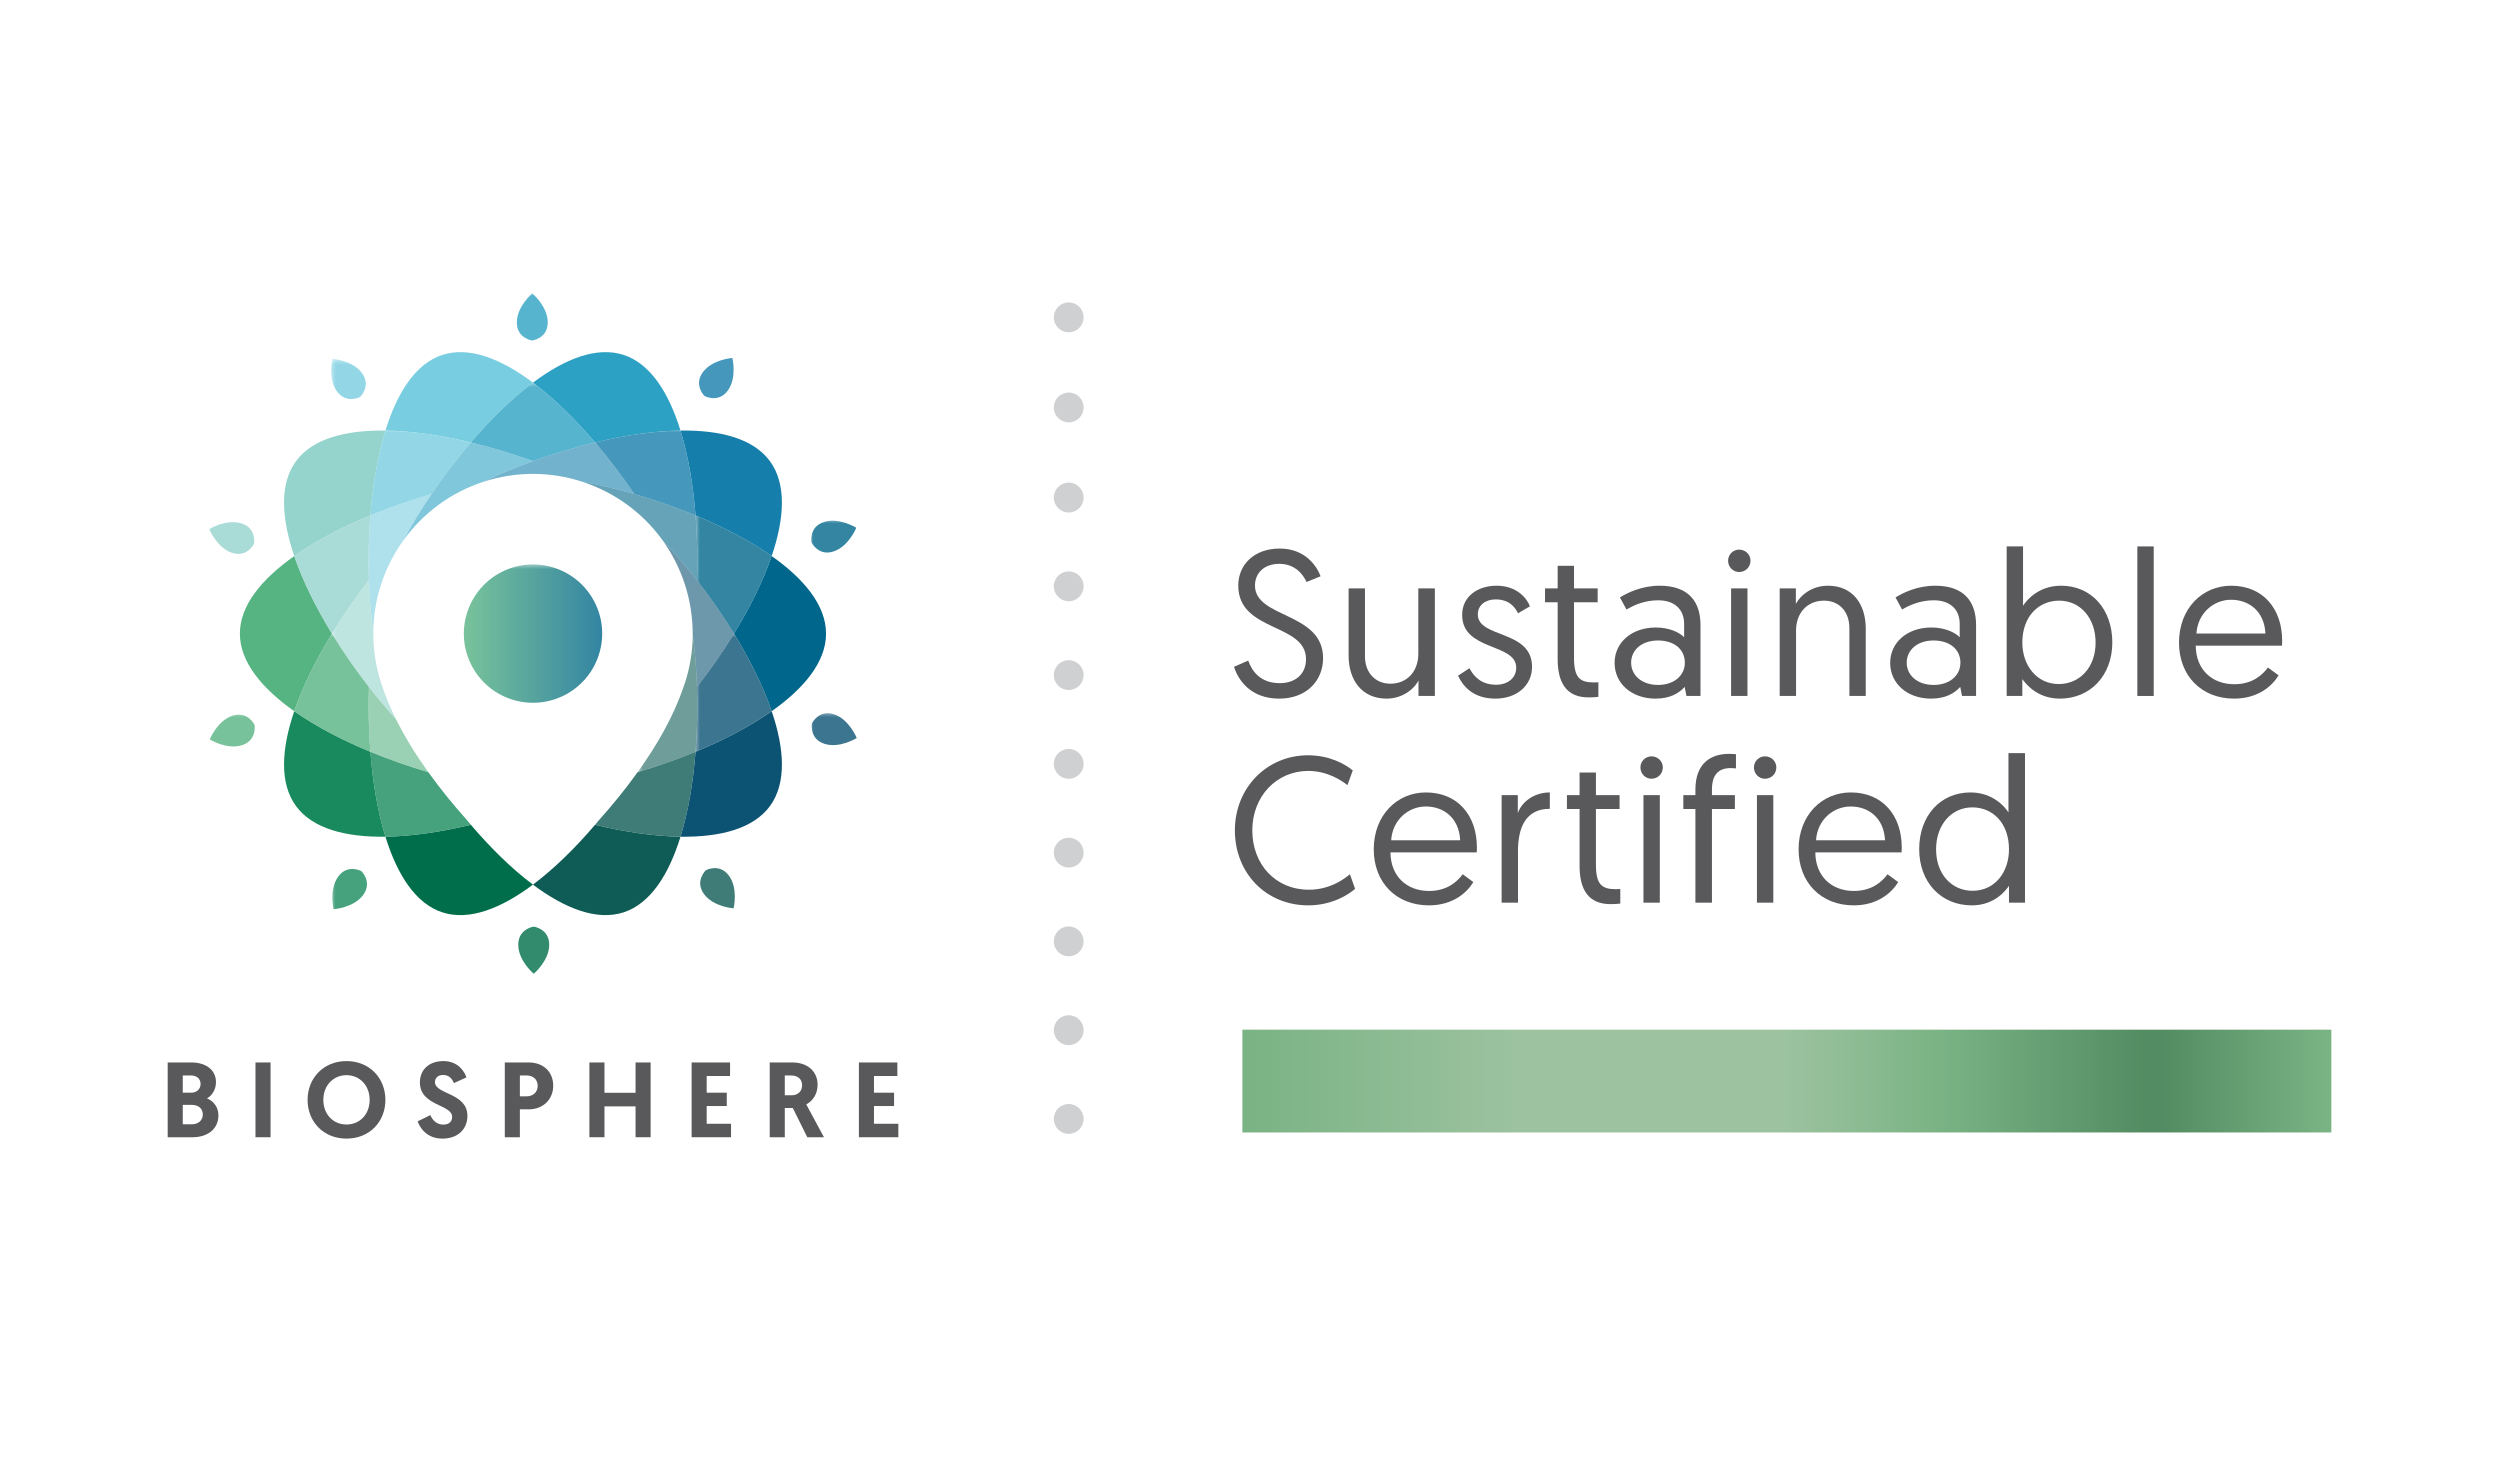 <?xml version="1.0" encoding="UTF-8" standalone="no"?>
<svg xmlns:dc="http://purl.org/dc/elements/1.1/" xmlns:cc="http://creativecommons.org/ns#" xmlns:rdf="http://www.w3.org/1999/02/22-rdf-syntax-ns#" xmlns:svg="http://www.w3.org/2000/svg" xmlns="http://www.w3.org/2000/svg" xmlns:xlink="http://www.w3.org/1999/xlink" id="svg1313" version="1.2" viewBox="0 0 219.667 103.125" height="350" width="600">
  <defs id="defs1146">
    <g id="g47">
      <symbol id="glyph0-0" overflow="visible">
        <path id="path2" d="M 0.078 0 L 9.156 0 L 9.156 -12.719 L 0.078 -12.719 Z M 4.609 -7.172 L 1.531 -11.812 L 7.703 -11.812 Z M 5.156 -6.359 L 8.25 -11 L 8.25 -1.719 Z M 0.984 -1.719 L 0.984 -11 L 4.078 -6.359 Z M 1.531 -0.906 L 4.609 -5.547 L 7.703 -0.906 Z M 1.531 -0.906 " style="stroke:none;"/>
      </symbol>
      <symbol id="glyph0-1" overflow="visible">
        <path id="path5" d="M 0.625 -2.562 C 1.016 -1.344 2.125 0.234 4.594 0.234 C 6.984 0.234 8.453 -1.328 8.453 -3.328 C 8.453 -7.391 2.469 -6.797 2.469 -9.703 C 2.469 -10.75 3.219 -11.609 4.609 -11.609 C 6.016 -11.609 6.703 -10.656 7 -10.016 L 8.234 -10.516 C 7.922 -11.375 6.906 -12.953 4.641 -12.953 C 2.375 -12.953 1 -11.516 1 -9.703 C 1 -5.594 6.953 -6.422 6.953 -3.234 C 6.953 -1.906 6 -1.125 4.656 -1.125 C 2.984 -1.125 2.219 -2.125 1.875 -3.109 Z M 0.625 -2.562 " style="stroke:none;"/>
      </symbol>
      <symbol id="glyph0-2" overflow="visible">
        <path id="path8" d="M 4.484 0.234 C 5.781 0.234 6.844 -0.516 7.281 -1.359 L 7.281 0 L 8.719 0 L 8.719 -9.453 L 7.266 -9.453 L 7.266 -3.703 C 7.266 -2.141 6.266 -1.078 4.812 -1.078 C 3.547 -1.078 2.578 -1.984 2.578 -3.484 L 2.578 -9.453 L 1.141 -9.453 L 1.141 -3.547 C 1.141 -1.406 2.297 0.234 4.484 0.234 Z M 4.484 0.234 " style="stroke:none;"/>
      </symbol>
      <symbol id="glyph0-3" overflow="visible">
        <path id="path11" d="M 0.531 -1.781 C 0.938 -0.891 1.828 0.234 3.812 0.234 C 5.656 0.234 7.031 -0.891 7.031 -2.562 C 7.031 -5.844 2.266 -5.047 2.266 -7.172 C 2.266 -8 2.969 -8.484 3.828 -8.484 C 5.047 -8.484 5.547 -7.781 5.797 -7.266 L 6.844 -7.875 C 6.594 -8.578 5.688 -9.688 3.922 -9.688 C 2.219 -9.688 0.891 -8.719 0.891 -7.125 C 0.891 -3.922 5.641 -4.672 5.641 -2.484 C 5.641 -1.531 4.828 -0.984 3.891 -0.984 C 2.594 -0.984 1.922 -1.688 1.531 -2.438 Z M 0.531 -1.781 " style="stroke:none;"/>
      </symbol>
      <symbol id="glyph0-4" overflow="visible">
        <path id="path14" d="M 1.344 -9.453 L 0.234 -9.453 L 0.234 -8.234 L 1.344 -8.234 L 1.344 -3.234 C 1.344 -1.109 2.156 0.125 4.047 0.125 C 4.547 0.125 4.922 0.078 4.922 0.078 L 4.922 -1.203 C 4.922 -1.203 4.703 -1.188 4.531 -1.188 C 3.297 -1.188 2.781 -1.594 2.781 -3.359 L 2.781 -8.234 L 4.859 -8.234 L 4.859 -9.453 L 2.781 -9.453 L 2.781 -11.438 L 1.344 -11.438 Z M 1.344 -9.453 " style="stroke:none;"/>
      </symbol>
      <symbol id="glyph0-5" overflow="visible">
        <path id="path17" d="M 0.625 -2.906 C 0.625 -1.078 2.141 0.234 4.219 0.234 C 5.484 0.234 6.281 -0.234 6.781 -0.797 L 6.938 0 L 8.172 0 L 8.172 -6.234 C 8.172 -8.25 7.156 -9.688 4.578 -9.688 C 2.984 -9.688 1.719 -9.047 1.094 -8.656 L 1.672 -7.594 C 2.344 -8 3.297 -8.406 4.453 -8.406 C 5.844 -8.406 6.734 -7.656 6.734 -6.328 L 6.734 -5.156 C 6.359 -5.562 5.453 -6.016 4.25 -6.016 C 2.125 -6.016 0.625 -4.703 0.625 -2.906 Z M 2.078 -2.922 C 2.078 -4.031 3 -4.875 4.438 -4.875 C 5.844 -4.875 6.797 -4.109 6.797 -2.922 C 6.797 -1.781 5.828 -0.969 4.453 -0.969 C 3 -0.969 2.078 -1.828 2.078 -2.922 Z M 2.078 -2.922 " style="stroke:none;"/>
      </symbol>
      <symbol id="glyph0-6" overflow="visible">
        <path id="path20" d="M 1.234 0 L 2.672 0 L 2.672 -9.453 L 1.234 -9.453 Z M 0.969 -11.891 C 0.969 -11.328 1.406 -10.891 1.938 -10.891 C 2.5 -10.891 2.938 -11.328 2.938 -11.891 C 2.938 -12.422 2.5 -12.859 1.938 -12.859 C 1.406 -12.859 0.969 -12.422 0.969 -11.891 Z M 0.969 -11.891 " style="stroke:none;"/>
      </symbol>
      <symbol id="glyph0-7" overflow="visible">
        <path id="path23" d="M 5.469 -9.688 C 4.156 -9.688 3.109 -8.938 2.656 -8.094 L 2.656 -9.453 L 1.234 -9.453 L 1.234 0 L 2.672 0 L 2.672 -5.75 C 2.672 -7.312 3.672 -8.375 5.125 -8.375 C 6.422 -8.375 7.359 -7.469 7.359 -5.953 L 7.359 0 L 8.797 0 L 8.797 -5.906 C 8.797 -8.047 7.672 -9.688 5.469 -9.688 Z M 5.469 -9.688 " style="stroke:none;"/>
      </symbol>
      <symbol id="glyph0-8" overflow="visible">
        <path id="path26" d="M 1.234 0 L 2.609 0 L 2.609 -1.484 C 2.859 -1.141 3.859 0.234 5.906 0.234 C 8.594 0.234 10.516 -1.812 10.516 -4.703 C 10.516 -7.609 8.688 -9.688 6.016 -9.688 C 4.031 -9.688 2.969 -8.406 2.672 -7.922 L 2.672 -13.141 L 1.234 -13.141 Z M 2.609 -4.688 C 2.609 -7.031 4.078 -8.375 5.844 -8.375 C 7.703 -8.375 9.047 -6.844 9.047 -4.688 C 9.047 -2.484 7.625 -1.047 5.812 -1.047 C 3.859 -1.047 2.609 -2.703 2.609 -4.688 Z M 2.609 -4.688 " style="stroke:none;"/>
      </symbol>
      <symbol id="glyph0-9" overflow="visible">
        <path id="path29" d="M 1.234 0 L 2.672 0 L 2.672 -13.141 L 1.234 -13.141 Z M 1.234 0 " style="stroke:none;"/>
      </symbol>
      <symbol id="glyph0-10" overflow="visible">
        <path id="path32" d="M 0.625 -4.688 C 0.625 -1.781 2.594 0.234 5.469 0.234 C 7.609 0.234 8.844 -0.922 9.375 -1.812 L 8.438 -2.5 C 7.984 -1.875 7.094 -1.031 5.484 -1.031 C 3.531 -1.031 2.109 -2.312 2.094 -4.422 L 9.672 -4.422 C 9.688 -4.594 9.688 -4.797 9.688 -4.859 C 9.688 -7.688 7.984 -9.688 5.203 -9.688 C 2.688 -9.688 0.625 -7.703 0.625 -4.688 Z M 2.156 -5.484 C 2.266 -7.266 3.656 -8.453 5.203 -8.453 C 6.766 -8.453 8.125 -7.453 8.219 -5.484 Z M 2.156 -5.484 " style="stroke:none;"/>
      </symbol>
      <symbol id="glyph0-11" overflow="visible">
        <path id="path35" d="M 10.812 -2.5 C 10.375 -2.141 9.125 -1.141 7.203 -1.141 C 4.25 -1.141 2.234 -3.391 2.234 -6.359 C 2.234 -9.328 4.344 -11.578 7.156 -11.578 C 8.844 -11.578 10.109 -10.719 10.594 -10.328 L 11.062 -11.625 C 10.391 -12.172 9.031 -12.953 7.125 -12.953 C 3.531 -12.953 0.703 -10.109 0.703 -6.359 C 0.703 -2.594 3.438 0.234 7.156 0.234 C 9.297 0.234 10.781 -0.781 11.266 -1.219 Z M 10.812 -2.5 " style="stroke:none;"/>
      </symbol>
      <symbol id="glyph0-12" overflow="visible">
        <path id="path38" d="M 5.469 -9.688 C 4.031 -9.688 2.984 -8.812 2.656 -7.875 L 2.656 -9.453 L 1.234 -9.453 L 1.234 0 L 2.672 0 L 2.672 -4.531 C 2.672 -6.547 3.312 -8.25 5.469 -8.25 Z M 5.469 -9.688 " style="stroke:none;"/>
      </symbol>
      <symbol id="glyph0-13" overflow="visible">
        <path id="path41" d="M 1.531 0 L 2.984 0 L 2.984 -8.234 L 5 -8.234 L 5 -9.453 L 2.984 -9.453 L 2.984 -9.938 C 2.984 -11.25 3.562 -11.828 4.641 -11.828 C 4.859 -11.828 5.094 -11.797 5.094 -11.797 L 5.094 -13.047 C 5.094 -13.047 4.797 -13.078 4.484 -13.078 C 2.969 -13.078 1.531 -12.328 1.531 -9.938 L 1.531 -9.453 L 0.469 -9.453 L 0.469 -8.234 L 1.531 -8.234 Z M 1.531 0 " style="stroke:none;"/>
      </symbol>
      <symbol id="glyph0-14" overflow="visible">
        <path id="path44" d="M 9.891 -13.141 L 8.438 -13.141 L 8.438 -7.922 C 8.156 -8.406 7.062 -9.688 5.109 -9.688 C 2.422 -9.688 0.594 -7.609 0.594 -4.703 C 0.594 -1.812 2.5 0.234 5.219 0.234 C 7.266 0.234 8.25 -1.141 8.484 -1.484 L 8.484 0 L 9.891 0 Z M 8.484 -4.688 C 8.484 -2.703 7.266 -1.047 5.281 -1.047 C 3.469 -1.047 2.078 -2.484 2.078 -4.688 C 2.078 -6.844 3.422 -8.375 5.266 -8.375 C 7.031 -8.375 8.484 -7.031 8.484 -4.688 Z M 8.484 -4.688 " style="stroke:none;"/>
      </symbol>
    </g>
    <clipPath id="clip1">
      <path id="path49" d="M 109.164 77.965 L 204.848 77.965 L 204.848 87 L 109.164 87 Z M 109.164 77.965 "/>
    </clipPath>
    <linearGradient gradientTransform="matrix(95.685,0,0,95.685,109.163,82.482)" y2="0" x2="1" y1="0" x1="-0" gradientUnits="userSpaceOnUse" id="linear0">
      <stop id="stop52" style="stop-color:rgb(47.842%,70.197%,51.765%);stop-opacity:1;" offset="0"/>
      <stop id="stop54" style="stop-color:rgb(47.842%,70.197%,51.765%);stop-opacity:1;" offset="0.008"/>
      <stop id="stop56" style="stop-color:rgb(48.235%,70.197%,52.158%);stop-opacity:1;" offset="0.012"/>
      <stop id="stop58" style="stop-color:rgb(48.627%,70.589%,52.158%);stop-opacity:1;" offset="0.016"/>
      <stop id="stop60" style="stop-color:rgb(48.627%,70.589%,52.55%);stop-opacity:1;" offset="0.02"/>
      <stop id="stop62" style="stop-color:rgb(49.019%,70.589%,52.55%);stop-opacity:1;" offset="0.023"/>
      <stop id="stop64" style="stop-color:rgb(49.019%,70.589%,52.55%);stop-opacity:1;" offset="0.027"/>
      <stop id="stop66" style="stop-color:rgb(49.411%,70.981%,52.942%);stop-opacity:1;" offset="0.031"/>
      <stop id="stop68" style="stop-color:rgb(49.411%,70.981%,52.942%);stop-opacity:1;" offset="0.035"/>
      <stop id="stop70" style="stop-color:rgb(49.803%,70.981%,53.334%);stop-opacity:1;" offset="0.039"/>
      <stop id="stop72" style="stop-color:rgb(49.803%,70.981%,53.334%);stop-opacity:1;" offset="0.043"/>
      <stop id="stop74" style="stop-color:rgb(50.197%,71.373%,53.726%);stop-opacity:1;" offset="0.047"/>
      <stop id="stop76" style="stop-color:rgb(50.197%,71.373%,53.726%);stop-opacity:1;" offset="0.051"/>
      <stop id="stop78" style="stop-color:rgb(50.589%,71.373%,53.726%);stop-opacity:1;" offset="0.055"/>
      <stop id="stop80" style="stop-color:rgb(50.981%,71.373%,54.118%);stop-opacity:1;" offset="0.059"/>
      <stop id="stop82" style="stop-color:rgb(50.981%,71.765%,54.118%);stop-opacity:1;" offset="0.062"/>
      <stop id="stop84" style="stop-color:rgb(51.373%,71.765%,54.51%);stop-opacity:1;" offset="0.066"/>
      <stop id="stop86" style="stop-color:rgb(51.373%,71.765%,54.51%);stop-opacity:1;" offset="0.07"/>
      <stop id="stop88" style="stop-color:rgb(51.765%,71.765%,54.903%);stop-opacity:1;" offset="0.074"/>
      <stop id="stop90" style="stop-color:rgb(51.765%,72.157%,54.903%);stop-opacity:1;" offset="0.078"/>
      <stop id="stop92" style="stop-color:rgb(52.158%,72.157%,54.903%);stop-opacity:1;" offset="0.082"/>
      <stop id="stop94" style="stop-color:rgb(52.158%,72.157%,55.295%);stop-opacity:1;" offset="0.086"/>
      <stop id="stop96" style="stop-color:rgb(52.55%,72.157%,55.295%);stop-opacity:1;" offset="0.09"/>
      <stop id="stop98" style="stop-color:rgb(52.55%,72.549%,55.687%);stop-opacity:1;" offset="0.094"/>
      <stop id="stop100" style="stop-color:rgb(52.942%,72.549%,55.687%);stop-opacity:1;" offset="0.098"/>
      <stop id="stop102" style="stop-color:rgb(52.942%,72.549%,56.079%);stop-opacity:1;" offset="0.102"/>
      <stop id="stop104" style="stop-color:rgb(53.334%,72.549%,56.079%);stop-opacity:1;" offset="0.105"/>
      <stop id="stop106" style="stop-color:rgb(53.726%,72.549%,56.079%);stop-opacity:1;" offset="0.109"/>
      <stop id="stop108" style="stop-color:rgb(53.726%,72.942%,56.471%);stop-opacity:1;" offset="0.113"/>
      <stop id="stop110" style="stop-color:rgb(54.118%,72.942%,56.471%);stop-opacity:1;" offset="0.117"/>
      <stop id="stop112" style="stop-color:rgb(54.118%,72.942%,56.863%);stop-opacity:1;" offset="0.121"/>
      <stop id="stop114" style="stop-color:rgb(54.51%,72.942%,56.863%);stop-opacity:1;" offset="0.125"/>
      <stop id="stop116" style="stop-color:rgb(54.51%,73.334%,57.256%);stop-opacity:1;" offset="0.129"/>
      <stop id="stop118" style="stop-color:rgb(54.903%,73.334%,57.256%);stop-opacity:1;" offset="0.133"/>
      <stop id="stop120" style="stop-color:rgb(54.903%,73.334%,57.256%);stop-opacity:1;" offset="0.137"/>
      <stop id="stop122" style="stop-color:rgb(55.295%,73.334%,57.648%);stop-opacity:1;" offset="0.141"/>
      <stop id="stop124" style="stop-color:rgb(55.295%,73.726%,57.648%);stop-opacity:1;" offset="0.145"/>
      <stop id="stop126" style="stop-color:rgb(55.687%,73.726%,58.04%);stop-opacity:1;" offset="0.148"/>
      <stop id="stop128" style="stop-color:rgb(55.687%,73.726%,58.04%);stop-opacity:1;" offset="0.152"/>
      <stop id="stop130" style="stop-color:rgb(56.079%,73.726%,58.432%);stop-opacity:1;" offset="0.156"/>
      <stop id="stop132" style="stop-color:rgb(56.471%,74.118%,58.432%);stop-opacity:1;" offset="0.16"/>
      <stop id="stop134" style="stop-color:rgb(56.471%,74.118%,58.432%);stop-opacity:1;" offset="0.164"/>
      <stop id="stop136" style="stop-color:rgb(56.863%,74.118%,58.824%);stop-opacity:1;" offset="0.168"/>
      <stop id="stop138" style="stop-color:rgb(56.863%,74.118%,58.824%);stop-opacity:1;" offset="0.172"/>
      <stop id="stop140" style="stop-color:rgb(57.256%,74.51%,59.216%);stop-opacity:1;" offset="0.176"/>
      <stop id="stop142" style="stop-color:rgb(57.256%,74.51%,59.216%);stop-opacity:1;" offset="0.18"/>
      <stop id="stop144" style="stop-color:rgb(57.648%,74.51%,59.216%);stop-opacity:1;" offset="0.184"/>
      <stop id="stop146" style="stop-color:rgb(57.648%,74.51%,59.608%);stop-opacity:1;" offset="0.188"/>
      <stop id="stop148" style="stop-color:rgb(58.04%,74.902%,59.608%);stop-opacity:1;" offset="0.191"/>
      <stop id="stop150" style="stop-color:rgb(58.04%,74.902%,60.001%);stop-opacity:1;" offset="0.195"/>
      <stop id="stop152" style="stop-color:rgb(58.432%,74.902%,60.001%);stop-opacity:1;" offset="0.199"/>
      <stop id="stop154" style="stop-color:rgb(58.824%,74.902%,60.393%);stop-opacity:1;" offset="0.203"/>
      <stop id="stop156" style="stop-color:rgb(58.824%,75.294%,60.393%);stop-opacity:1;" offset="0.207"/>
      <stop id="stop158" style="stop-color:rgb(59.216%,75.294%,60.393%);stop-opacity:1;" offset="0.211"/>
      <stop id="stop160" style="stop-color:rgb(59.216%,75.294%,60.785%);stop-opacity:1;" offset="0.215"/>
      <stop id="stop162" style="stop-color:rgb(59.608%,75.294%,60.785%);stop-opacity:1;" offset="0.219"/>
      <stop id="stop164" style="stop-color:rgb(59.608%,75.294%,61.177%);stop-opacity:1;" offset="0.223"/>
      <stop id="stop166" style="stop-color:rgb(60.001%,75.687%,61.177%);stop-opacity:1;" offset="0.227"/>
      <stop id="stop168" style="stop-color:rgb(60.001%,75.687%,61.569%);stop-opacity:1;" offset="0.23"/>
      <stop id="stop170" style="stop-color:rgb(60.393%,75.687%,61.569%);stop-opacity:1;" offset="0.234"/>
      <stop id="stop172" style="stop-color:rgb(60.393%,75.687%,61.569%);stop-opacity:1;" offset="0.238"/>
      <stop id="stop174" style="stop-color:rgb(60.785%,76.079%,61.961%);stop-opacity:1;" offset="0.242"/>
      <stop id="stop176" style="stop-color:rgb(60.785%,76.079%,61.961%);stop-opacity:1;" offset="0.246"/>
      <stop id="stop178" style="stop-color:rgb(61.177%,76.079%,62.354%);stop-opacity:1;" offset="0.25"/>
      <stop id="stop180" style="stop-color:rgb(61.177%,76.079%,62.354%);stop-opacity:1;" offset="0.5"/>
      <stop id="stop182" style="stop-color:rgb(60.785%,76.079%,61.961%);stop-opacity:1;" offset="0.504"/>
      <stop id="stop184" style="stop-color:rgb(60.393%,75.687%,61.569%);stop-opacity:1;" offset="0.508"/>
      <stop id="stop186" style="stop-color:rgb(60.001%,75.687%,61.177%);stop-opacity:1;" offset="0.512"/>
      <stop id="stop188" style="stop-color:rgb(59.608%,75.294%,61.177%);stop-opacity:1;" offset="0.516"/>
      <stop id="stop190" style="stop-color:rgb(59.216%,75.294%,60.785%);stop-opacity:1;" offset="0.52"/>
      <stop id="stop192" style="stop-color:rgb(58.824%,75.294%,60.393%);stop-opacity:1;" offset="0.523"/>
      <stop id="stop194" style="stop-color:rgb(58.432%,74.902%,60.001%);stop-opacity:1;" offset="0.527"/>
      <stop id="stop196" style="stop-color:rgb(58.04%,74.902%,60.001%);stop-opacity:1;" offset="0.531"/>
      <stop id="stop198" style="stop-color:rgb(57.648%,74.51%,59.608%);stop-opacity:1;" offset="0.535"/>
      <stop id="stop200" style="stop-color:rgb(57.648%,74.51%,59.216%);stop-opacity:1;" offset="0.539"/>
      <stop id="stop202" style="stop-color:rgb(57.256%,74.51%,59.216%);stop-opacity:1;" offset="0.543"/>
      <stop id="stop204" style="stop-color:rgb(56.863%,74.118%,58.824%);stop-opacity:1;" offset="0.547"/>
      <stop id="stop206" style="stop-color:rgb(56.471%,74.118%,58.432%);stop-opacity:1;" offset="0.551"/>
      <stop id="stop208" style="stop-color:rgb(56.079%,73.726%,58.04%);stop-opacity:1;" offset="0.555"/>
      <stop id="stop210" style="stop-color:rgb(55.687%,73.726%,58.04%);stop-opacity:1;" offset="0.559"/>
      <stop id="stop212" style="stop-color:rgb(55.295%,73.334%,57.648%);stop-opacity:1;" offset="0.562"/>
      <stop id="stop214" style="stop-color:rgb(54.903%,73.334%,57.256%);stop-opacity:1;" offset="0.566"/>
      <stop id="stop216" style="stop-color:rgb(54.51%,73.334%,56.863%);stop-opacity:1;" offset="0.57"/>
      <stop id="stop218" style="stop-color:rgb(54.118%,72.942%,56.863%);stop-opacity:1;" offset="0.574"/>
      <stop id="stop220" style="stop-color:rgb(53.726%,72.942%,56.471%);stop-opacity:1;" offset="0.578"/>
      <stop id="stop222" style="stop-color:rgb(53.334%,72.549%,56.079%);stop-opacity:1;" offset="0.582"/>
      <stop id="stop224" style="stop-color:rgb(52.942%,72.549%,55.687%);stop-opacity:1;" offset="0.586"/>
      <stop id="stop226" style="stop-color:rgb(52.55%,72.157%,55.687%);stop-opacity:1;" offset="0.59"/>
      <stop id="stop228" style="stop-color:rgb(52.158%,72.157%,55.295%);stop-opacity:1;" offset="0.594"/>
      <stop id="stop230" style="stop-color:rgb(51.765%,72.157%,54.903%);stop-opacity:1;" offset="0.598"/>
      <stop id="stop232" style="stop-color:rgb(51.373%,71.765%,54.51%);stop-opacity:1;" offset="0.602"/>
      <stop id="stop234" style="stop-color:rgb(50.981%,71.765%,54.51%);stop-opacity:1;" offset="0.605"/>
      <stop id="stop236" style="stop-color:rgb(50.589%,71.373%,54.118%);stop-opacity:1;" offset="0.609"/>
      <stop id="stop238" style="stop-color:rgb(50.589%,71.373%,53.726%);stop-opacity:1;" offset="0.613"/>
      <stop id="stop240" style="stop-color:rgb(50.197%,70.981%,53.334%);stop-opacity:1;" offset="0.617"/>
      <stop id="stop242" style="stop-color:rgb(49.803%,70.981%,53.334%);stop-opacity:1;" offset="0.621"/>
      <stop id="stop244" style="stop-color:rgb(49.411%,70.981%,52.942%);stop-opacity:1;" offset="0.625"/>
      <stop id="stop246" style="stop-color:rgb(49.019%,70.589%,52.55%);stop-opacity:1;" offset="0.629"/>
      <stop id="stop248" style="stop-color:rgb(48.627%,70.589%,52.158%);stop-opacity:1;" offset="0.633"/>
      <stop id="stop250" style="stop-color:rgb(48.235%,70.197%,52.158%);stop-opacity:1;" offset="0.637"/>
      <stop id="stop252" style="stop-color:rgb(47.842%,70.197%,51.765%);stop-opacity:1;" offset="0.641"/>
      <stop id="stop254" style="stop-color:rgb(47.45%,69.804%,51.373%);stop-opacity:1;" offset="0.645"/>
      <stop id="stop256" style="stop-color:rgb(47.058%,69.412%,51.373%);stop-opacity:1;" offset="0.648"/>
      <stop id="stop258" style="stop-color:rgb(46.666%,69.02%,50.981%);stop-opacity:1;" offset="0.652"/>
      <stop id="stop260" style="stop-color:rgb(46.666%,69.02%,50.589%);stop-opacity:1;" offset="0.656"/>
      <stop id="stop262" style="stop-color:rgb(46.274%,68.628%,50.197%);stop-opacity:1;" offset="0.66"/>
      <stop id="stop264" style="stop-color:rgb(45.882%,68.236%,50.197%);stop-opacity:1;" offset="0.664"/>
      <stop id="stop266" style="stop-color:rgb(45.49%,67.844%,49.803%);stop-opacity:1;" offset="0.668"/>
      <stop id="stop268" style="stop-color:rgb(45.097%,67.451%,49.411%);stop-opacity:1;" offset="0.672"/>
      <stop id="stop270" style="stop-color:rgb(45.097%,67.451%,49.411%);stop-opacity:1;" offset="0.676"/>
      <stop id="stop272" style="stop-color:rgb(44.705%,67.059%,49.019%);stop-opacity:1;" offset="0.68"/>
      <stop id="stop274" style="stop-color:rgb(44.313%,66.667%,48.627%);stop-opacity:1;" offset="0.684"/>
      <stop id="stop276" style="stop-color:rgb(43.921%,66.275%,48.235%);stop-opacity:1;" offset="0.688"/>
      <stop id="stop278" style="stop-color:rgb(43.529%,65.883%,48.235%);stop-opacity:1;" offset="0.691"/>
      <stop id="stop280" style="stop-color:rgb(43.529%,65.883%,47.842%);stop-opacity:1;" offset="0.695"/>
      <stop id="stop282" style="stop-color:rgb(43.137%,65.491%,47.45%);stop-opacity:1;" offset="0.699"/>
      <stop id="stop284" style="stop-color:rgb(42.744%,65.099%,47.45%);stop-opacity:1;" offset="0.703"/>
      <stop id="stop286" style="stop-color:rgb(42.352%,64.706%,47.058%);stop-opacity:1;" offset="0.707"/>
      <stop id="stop288" style="stop-color:rgb(41.96%,64.314%,46.666%);stop-opacity:1;" offset="0.711"/>
      <stop id="stop290" style="stop-color:rgb(41.96%,64.314%,46.274%);stop-opacity:1;" offset="0.715"/>
      <stop id="stop292" style="stop-color:rgb(41.568%,63.922%,46.274%);stop-opacity:1;" offset="0.719"/>
      <stop id="stop294" style="stop-color:rgb(41.176%,63.53%,45.882%);stop-opacity:1;" offset="0.723"/>
      <stop id="stop296" style="stop-color:rgb(40.784%,63.138%,45.49%);stop-opacity:1;" offset="0.727"/>
      <stop id="stop298" style="stop-color:rgb(40.392%,62.746%,45.49%);stop-opacity:1;" offset="0.73"/>
      <stop id="stop300" style="stop-color:rgb(39.999%,62.354%,45.097%);stop-opacity:1;" offset="0.734"/>
      <stop id="stop302" style="stop-color:rgb(39.999%,62.354%,44.705%);stop-opacity:1;" offset="0.738"/>
      <stop id="stop304" style="stop-color:rgb(39.607%,61.961%,44.313%);stop-opacity:1;" offset="0.742"/>
      <stop id="stop306" style="stop-color:rgb(39.215%,61.569%,44.313%);stop-opacity:1;" offset="0.746"/>
      <stop id="stop308" style="stop-color:rgb(38.823%,61.177%,43.921%);stop-opacity:1;" offset="0.75"/>
      <stop id="stop310" style="stop-color:rgb(38.431%,60.785%,43.529%);stop-opacity:1;" offset="0.754"/>
      <stop id="stop312" style="stop-color:rgb(38.431%,60.785%,43.529%);stop-opacity:1;" offset="0.758"/>
      <stop id="stop314" style="stop-color:rgb(38.039%,60.393%,43.137%);stop-opacity:1;" offset="0.762"/>
      <stop id="stop316" style="stop-color:rgb(37.646%,60.001%,42.744%);stop-opacity:1;" offset="0.766"/>
      <stop id="stop318" style="stop-color:rgb(37.254%,59.608%,42.352%);stop-opacity:1;" offset="0.77"/>
      <stop id="stop320" style="stop-color:rgb(36.862%,59.216%,42.352%);stop-opacity:1;" offset="0.773"/>
      <stop id="stop322" style="stop-color:rgb(36.862%,59.216%,41.96%);stop-opacity:1;" offset="0.777"/>
      <stop id="stop324" style="stop-color:rgb(36.47%,58.824%,41.568%);stop-opacity:1;" offset="0.781"/>
      <stop id="stop326" style="stop-color:rgb(36.078%,58.432%,41.568%);stop-opacity:1;" offset="0.785"/>
      <stop id="stop328" style="stop-color:rgb(35.686%,58.04%,41.176%);stop-opacity:1;" offset="0.789"/>
      <stop id="stop330" style="stop-color:rgb(35.294%,57.648%,40.784%);stop-opacity:1;" offset="0.793"/>
      <stop id="stop332" style="stop-color:rgb(35.294%,57.648%,40.392%);stop-opacity:1;" offset="0.797"/>
      <stop id="stop334" style="stop-color:rgb(34.901%,57.256%,40.392%);stop-opacity:1;" offset="0.801"/>
      <stop id="stop336" style="stop-color:rgb(34.509%,56.863%,39.999%);stop-opacity:1;" offset="0.805"/>
      <stop id="stop338" style="stop-color:rgb(34.117%,56.471%,39.607%);stop-opacity:1;" offset="0.809"/>
      <stop id="stop340" style="stop-color:rgb(33.725%,56.079%,39.607%);stop-opacity:1;" offset="0.812"/>
      <stop id="stop342" style="stop-color:rgb(33.333%,55.687%,39.215%);stop-opacity:1;" offset="0.816"/>
      <stop id="stop344" style="stop-color:rgb(33.333%,55.687%,38.823%);stop-opacity:1;" offset="0.82"/>
      <stop id="stop346" style="stop-color:rgb(32.941%,55.295%,38.431%);stop-opacity:1;" offset="0.824"/>
      <stop id="stop348" style="stop-color:rgb(32.549%,54.903%,38.431%);stop-opacity:1;" offset="0.828"/>
      <stop id="stop350" style="stop-color:rgb(32.549%,54.903%,38.431%);stop-opacity:1;" offset="0.844"/>
      <stop id="stop352" style="stop-color:rgb(32.941%,55.295%,38.431%);stop-opacity:1;" offset="0.848"/>
      <stop id="stop354" style="stop-color:rgb(33.333%,55.687%,38.823%);stop-opacity:1;" offset="0.852"/>
      <stop id="stop356" style="stop-color:rgb(33.725%,56.079%,39.215%);stop-opacity:1;" offset="0.855"/>
      <stop id="stop358" style="stop-color:rgb(34.117%,56.471%,39.607%);stop-opacity:1;" offset="0.859"/>
      <stop id="stop360" style="stop-color:rgb(34.509%,56.863%,39.999%);stop-opacity:1;" offset="0.863"/>
      <stop id="stop362" style="stop-color:rgb(34.901%,57.256%,40.392%);stop-opacity:1;" offset="0.867"/>
      <stop id="stop364" style="stop-color:rgb(35.294%,57.648%,40.392%);stop-opacity:1;" offset="0.871"/>
      <stop id="stop366" style="stop-color:rgb(35.686%,58.04%,40.784%);stop-opacity:1;" offset="0.875"/>
      <stop id="stop368" style="stop-color:rgb(36.078%,58.432%,41.176%);stop-opacity:1;" offset="0.879"/>
      <stop id="stop370" style="stop-color:rgb(36.47%,58.824%,41.568%);stop-opacity:1;" offset="0.883"/>
      <stop id="stop372" style="stop-color:rgb(36.862%,59.216%,41.96%);stop-opacity:1;" offset="0.887"/>
      <stop id="stop374" style="stop-color:rgb(37.254%,59.608%,42.352%);stop-opacity:1;" offset="0.891"/>
      <stop id="stop376" style="stop-color:rgb(37.646%,60.001%,42.744%);stop-opacity:1;" offset="0.895"/>
      <stop id="stop378" style="stop-color:rgb(38.039%,60.393%,43.137%);stop-opacity:1;" offset="0.898"/>
      <stop id="stop380" style="stop-color:rgb(38.431%,60.785%,43.529%);stop-opacity:1;" offset="0.902"/>
      <stop id="stop382" style="stop-color:rgb(38.823%,61.177%,43.529%);stop-opacity:1;" offset="0.906"/>
      <stop id="stop384" style="stop-color:rgb(39.215%,61.569%,43.921%);stop-opacity:1;" offset="0.91"/>
      <stop id="stop386" style="stop-color:rgb(39.607%,61.961%,44.313%);stop-opacity:1;" offset="0.914"/>
      <stop id="stop388" style="stop-color:rgb(39.999%,62.354%,44.705%);stop-opacity:1;" offset="0.918"/>
      <stop id="stop390" style="stop-color:rgb(40.392%,62.746%,45.097%);stop-opacity:1;" offset="0.922"/>
      <stop id="stop392" style="stop-color:rgb(40.784%,63.138%,45.49%);stop-opacity:1;" offset="0.926"/>
      <stop id="stop394" style="stop-color:rgb(41.176%,63.53%,45.882%);stop-opacity:1;" offset="0.93"/>
      <stop id="stop396" style="stop-color:rgb(41.568%,63.922%,46.274%);stop-opacity:1;" offset="0.934"/>
      <stop id="stop398" style="stop-color:rgb(41.96%,64.314%,46.274%);stop-opacity:1;" offset="0.938"/>
      <stop id="stop400" style="stop-color:rgb(42.352%,64.706%,46.666%);stop-opacity:1;" offset="0.941"/>
      <stop id="stop402" style="stop-color:rgb(42.744%,65.099%,47.058%);stop-opacity:1;" offset="0.945"/>
      <stop id="stop404" style="stop-color:rgb(43.137%,65.491%,47.45%);stop-opacity:1;" offset="0.949"/>
      <stop id="stop406" style="stop-color:rgb(43.529%,65.883%,47.842%);stop-opacity:1;" offset="0.953"/>
      <stop id="stop408" style="stop-color:rgb(43.921%,66.275%,48.235%);stop-opacity:1;" offset="0.957"/>
      <stop id="stop410" style="stop-color:rgb(44.313%,66.667%,48.627%);stop-opacity:1;" offset="0.961"/>
      <stop id="stop412" style="stop-color:rgb(44.705%,67.059%,49.019%);stop-opacity:1;" offset="0.965"/>
      <stop id="stop414" style="stop-color:rgb(45.097%,67.451%,49.411%);stop-opacity:1;" offset="0.969"/>
      <stop id="stop416" style="stop-color:rgb(45.49%,67.844%,49.411%);stop-opacity:1;" offset="0.973"/>
      <stop id="stop418" style="stop-color:rgb(45.882%,68.236%,49.803%);stop-opacity:1;" offset="0.977"/>
      <stop id="stop420" style="stop-color:rgb(46.274%,68.628%,50.197%);stop-opacity:1;" offset="0.98"/>
      <stop id="stop422" style="stop-color:rgb(46.666%,69.02%,50.589%);stop-opacity:1;" offset="0.984"/>
      <stop id="stop424" style="stop-color:rgb(47.058%,69.412%,50.981%);stop-opacity:1;" offset="0.988"/>
      <stop id="stop426" style="stop-color:rgb(47.45%,69.804%,51.373%);stop-opacity:1;" offset="0.992"/>
      <stop id="stop428" style="stop-color:rgb(47.45%,69.804%,51.373%);stop-opacity:1;" offset="0.996"/>
      <stop id="stop430" style="stop-color:rgb(47.842%,70.197%,51.765%);stop-opacity:1;" offset="1"/>
    </linearGradient>
    <filter height="100%" width="100%" y="0%" x="0%" filterUnits="objectBoundingBox" id="alpha">
      <feColorMatrix id="feColorMatrix433" values="0 0 0 0 1 0 0 0 0 1 0 0 0 0 1 0 0 0 1 0" in="SourceGraphic" type="matrix"/>
    </filter>
    <mask id="mask0">
      <g id="g438" filter="url(#alpha)">
        <rect id="rect436" style="fill:rgb(0%,0%,0%);fill-opacity:0.8;stroke:none;" height="103.125" width="219.667" y="0" x="0"/>
      </g>
    </mask>
    <clipPath id="clip3">
      <path id="path441" d="M 0.102 0.02 L 3.141 0.02 L 3.141 3.559 L 0.102 3.559 Z M 0.102 0.02 "/>
    </clipPath>
    <clipPath id="clip2">
      <rect id="rect444" height="4" width="4" y="0" x="0"/>
    </clipPath>
    <g clip-path="url(#clip2)" id="surface1420">
      <g id="g449" clip-rule="nonzero" clip-path="url(#clip3)">
        <path id="path447" d="M 2.645 3.371 C 2.645 3.371 3.641 2.422 2.809 1.281 C 1.98 0.145 0.211 0.02 0.211 0.02 C 0.211 0.02 -0.219 1.746 0.609 2.883 C 1.438 4.023 2.645 3.371 2.645 3.371 " style=" stroke:none;fill-rule:nonzero;fill:rgb(47.058%,80.392%,87.843%);fill-opacity:1;"/>
      </g>
    </g>
    <mask id="mask1">
      <g id="g454" filter="url(#alpha)">
        <rect id="rect452" style="fill:rgb(0%,0%,0%);fill-opacity:0.8;stroke:none;" height="103.125" width="219.667" y="0" x="0"/>
      </g>
    </mask>
    <clipPath id="clip5">
      <path id="path457" d="M 0.387 0.367 L 4.344 0.367 L 4.344 3.164 L 0.387 3.164 Z M 0.387 0.367 "/>
    </clipPath>
    <clipPath id="clip4">
      <rect id="rect460" height="4" width="5" y="0" x="0"/>
    </clipPath>
    <g clip-path="url(#clip4)" id="surface1423">
      <g id="g465" clip-rule="nonzero" clip-path="url(#clip5)">
        <path id="path463" d="M 4.324 2.27 C 4.324 2.27 4.57 0.914 3.23 0.484 C 1.891 0.047 0.387 0.988 0.387 0.988 C 0.387 0.988 1.055 2.637 2.391 3.07 C 3.73 3.504 4.324 2.27 4.324 2.27 " style=" stroke:none;fill-rule:nonzero;fill:rgb(58.432%,82.745%,80.392%);fill-opacity:1;"/>
      </g>
    </g>
    <mask id="mask2">
      <g id="g470" filter="url(#alpha)">
        <rect id="rect468" style="fill:rgb(0%,0%,0%);fill-opacity:0.8;stroke:none;" height="103.125" width="219.667" y="0" x="0"/>
      </g>
    </mask>
    <clipPath id="clip7">
      <path id="path473" d="M 0.426 0.285 L 4.383 0.285 L 4.383 3.086 L 0.426 3.086 Z M 0.426 0.285 "/>
    </clipPath>
    <clipPath id="clip6">
      <rect id="rect476" height="4" width="5" y="0" x="0"/>
    </clipPath>
    <g clip-path="url(#clip6)" id="surface1426">
      <g id="g481" clip-rule="nonzero" clip-path="url(#clip7)">
        <path id="path479" d="M 4.367 1.184 C 4.367 1.184 3.77 -0.059 2.43 0.379 C 1.09 0.816 0.43 2.461 0.43 2.461 C 0.43 2.461 1.934 3.402 3.27 2.969 C 4.609 2.531 4.367 1.184 4.367 1.184 " style=" stroke:none;fill-rule:nonzero;fill:rgb(33.725%,70.197%,50.981%);fill-opacity:1;"/>
      </g>
    </g>
    <mask id="mask3">
      <g id="g486" filter="url(#alpha)">
        <rect id="rect484" style="fill:rgb(0%,0%,0%);fill-opacity:0.8;stroke:none;" height="103.125" width="219.667" y="0" x="0"/>
      </g>
    </mask>
    <clipPath id="clip9">
      <path id="path489" d="M 0.207 0.848 L 3.246 0.848 L 3.246 4.383 L 0.207 4.383 Z M 0.207 0.848 "/>
    </clipPath>
    <clipPath id="clip8">
      <rect id="rect492" height="5" width="4" y="0" x="0"/>
    </clipPath>
    <g clip-path="url(#clip8)" id="surface1429">
      <g id="g497" clip-rule="nonzero" clip-path="url(#clip9)">
        <path id="path495" d="M 2.754 1.035 C 2.754 1.035 1.539 0.379 0.715 1.52 C -0.113 2.664 0.316 4.383 0.316 4.383 C 0.316 4.383 2.09 4.258 2.918 3.121 C 3.742 1.98 2.754 1.035 2.754 1.035 " style=" stroke:none;fill-rule:nonzero;fill:rgb(9.412%,54.118%,36.47%);fill-opacity:1;"/>
      </g>
    </g>
    <mask id="mask4">
      <g id="g502" filter="url(#alpha)">
        <rect id="rect500" style="fill:rgb(0%,0%,0%);fill-opacity:0.8;stroke:none;" height="103.125" width="219.667" y="0" x="0"/>
      </g>
    </mask>
    <clipPath id="clip11">
      <path id="path505" d="M 0.539 0.91 L 3.258 0.91 L 3.258 5.055 L 0.539 5.055 Z M 0.539 0.91 "/>
    </clipPath>
    <clipPath id="clip10">
      <rect id="rect508" height="6" width="4" y="0" x="0"/>
    </clipPath>
    <g clip-path="url(#clip10)" id="surface1432">
      <g id="g513" clip-rule="nonzero" clip-path="url(#clip11)">
        <path id="path511" d="M 1.898 0.91 C 1.898 0.91 0.535 1.098 0.539 2.508 C 0.539 3.918 1.898 5.055 1.898 5.055 C 1.898 5.055 3.258 3.914 3.258 2.504 C 3.258 1.098 1.898 0.91 1.898 0.91 " style=" stroke:none;fill-rule:nonzero;fill:rgb(0%,43.137%,29.019%);fill-opacity:1;"/>
      </g>
    </g>
    <mask id="mask5">
      <g id="g518" filter="url(#alpha)">
        <rect id="rect516" style="fill:rgb(0%,0%,0%);fill-opacity:0.8;stroke:none;" height="103.125" width="219.667" y="0" x="0"/>
      </g>
    </mask>
    <clipPath id="clip13">
      <path id="path521" d="M 0.523 0.773 L 3.566 0.773 L 3.566 4.305 L 0.523 4.305 Z M 0.523 0.773 "/>
    </clipPath>
    <clipPath id="clip12">
      <rect id="rect524" height="5" width="4" y="0" x="0"/>
    </clipPath>
    <g clip-path="url(#clip12)" id="surface1435">
      <g id="g529" clip-rule="nonzero" clip-path="url(#clip13)">
        <path id="path527" d="M 1.02 0.957 C 1.02 0.957 0.023 1.906 0.855 3.047 C 1.684 4.188 3.457 4.305 3.457 4.305 C 3.457 4.305 3.883 2.582 3.055 1.445 C 2.227 0.305 1.02 0.957 1.02 0.957 " style=" stroke:none;fill-rule:nonzero;fill:rgb(5.882%,35.686%,33.333%);fill-opacity:1;"/>
      </g>
    </g>
    <mask id="mask6">
      <g id="g534" filter="url(#alpha)">
        <rect id="rect532" style="fill:rgb(0%,0%,0%);fill-opacity:0.8;stroke:none;" height="103.125" width="219.667" y="0" x="0"/>
      </g>
    </mask>
    <clipPath id="clip15">
      <path id="path537" d="M 0.324 0.164 L 4.277 0.164 L 4.277 2.961 L 0.324 2.961 Z M 0.324 0.164 "/>
    </clipPath>
    <clipPath id="clip14">
      <rect id="rect540" height="3" width="5" y="0" x="0"/>
    </clipPath>
    <g clip-path="url(#clip14)" id="surface1438">
      <g id="g545" clip-rule="nonzero" clip-path="url(#clip15)">
        <path id="path543" d="M 0.34 1.055 C 0.34 1.055 0.094 2.414 1.438 2.848 C 2.777 3.281 4.281 2.34 4.281 2.34 C 4.281 2.34 3.613 0.691 2.277 0.254 C 0.934 -0.18 0.34 1.055 0.34 1.055 " style=" stroke:none;fill-rule:nonzero;fill:rgb(4.314%,32.156%,45.097%);fill-opacity:1;"/>
      </g>
    </g>
    <mask id="mask7">
      <g id="g550" filter="url(#alpha)">
        <rect id="rect548" style="fill:rgb(0%,0%,0%);fill-opacity:0.8;stroke:none;" height="103.125" width="219.667" y="0" x="0"/>
      </g>
    </mask>
    <clipPath id="clip17">
      <path id="path553" d="M 0.281 0.246 L 4.238 0.246 L 4.238 3.043 L 0.281 3.043 Z M 0.281 0.246 "/>
    </clipPath>
    <clipPath id="clip16">
      <rect id="rect556" height="4" width="5" y="0" x="0"/>
    </clipPath>
    <g clip-path="url(#clip16)" id="surface1441">
      <g id="g561" clip-rule="nonzero" clip-path="url(#clip17)">
        <path id="path559" d="M 0.301 2.145 C 0.301 2.145 0.898 3.387 2.238 2.949 C 3.578 2.512 4.238 0.867 4.238 0.867 C 4.238 0.867 2.734 -0.074 1.395 0.359 C 0.055 0.793 0.301 2.145 0.301 2.145 " style=" stroke:none;fill-rule:nonzero;fill:rgb(0%,39.999%,54.51%);fill-opacity:1;"/>
      </g>
    </g>
    <mask id="mask8">
      <g id="g566" filter="url(#alpha)">
        <rect id="rect564" style="fill:rgb(0%,0%,0%);fill-opacity:0.8;stroke:none;" height="103.125" width="219.667" y="0" x="0"/>
      </g>
    </mask>
    <clipPath id="clip19">
      <path id="path569" d="M 0.418 0.945 L 3.461 0.945 L 3.461 4.48 L 0.418 4.48 Z M 0.418 0.945 "/>
    </clipPath>
    <clipPath id="clip18">
      <rect id="rect572" height="5" width="4" y="0" x="0"/>
    </clipPath>
    <g clip-path="url(#clip18)" id="surface1444">
      <g id="g577" clip-rule="nonzero" clip-path="url(#clip19)">
        <path id="path575" d="M 0.91 4.293 C 0.91 4.293 2.125 4.945 2.953 3.805 C 3.781 2.664 3.348 0.945 3.348 0.945 C 3.348 0.945 1.578 1.07 0.75 2.207 C -0.078 3.348 0.91 4.293 0.91 4.293 " style=" stroke:none;fill-rule:nonzero;fill:rgb(8.627%,49.411%,66.667%);fill-opacity:1;"/>
      </g>
    </g>
    <mask id="mask9">
      <g id="g582" filter="url(#alpha)">
        <rect id="rect580" style="fill:rgb(0%,0%,0%);fill-opacity:0.8;stroke:none;" height="103.125" width="219.667" y="0" x="0"/>
      </g>
    </mask>
    <clipPath id="clip21">
      <path id="path585" d="M 0.406 0.273 L 3.129 0.273 L 3.129 4.414 L 0.406 4.414 Z M 0.406 0.273 "/>
    </clipPath>
    <clipPath id="clip20">
      <rect id="rect588" height="5" width="4" y="0" x="0"/>
    </clipPath>
    <g clip-path="url(#clip20)" id="surface1447">
      <g id="g593" clip-rule="nonzero" clip-path="url(#clip21)">
        <path id="path591" d="M 1.766 4.414 C 1.766 4.414 3.133 4.23 3.129 2.82 C 3.129 1.41 1.77 0.273 1.77 0.273 C 1.77 0.273 0.41 1.418 0.41 2.824 C 0.41 4.23 1.766 4.414 1.766 4.414 " style=" stroke:none;fill-rule:nonzero;fill:rgb(17.647%,63.138%,76.471%);fill-opacity:1;"/>
      </g>
    </g>
    <mask id="mask10">
      <g id="g598" filter="url(#alpha)">
        <rect id="rect596" style="fill:rgb(0%,0%,0%);fill-opacity:0.8;stroke:none;" height="103.125" width="219.667" y="0" x="0"/>
      </g>
    </mask>
    <clipPath id="clip23">
      <path id="path601" d="M 0.543 0.324 L 9.371 0.324 L 9.371 7.785 L 0.543 7.785 Z M 0.543 0.324 "/>
    </clipPath>
    <clipPath id="clip22">
      <rect id="rect604" height="8" width="10" y="0" x="0"/>
    </clipPath>
    <g clip-path="url(#clip22)" id="surface1450">
      <g id="g609" clip-rule="nonzero" clip-path="url(#clip23)">
        <path id="path607" d="M 5.922 5.906 C 6.965 4.367 8.129 2.828 9.371 1.371 C 6.793 0.75 4.203 0.359 1.867 0.324 C 1.176 2.559 0.75 5.141 0.543 7.785 C 2.312 7.055 4.137 6.422 5.922 5.906 " style=" stroke:none;fill-rule:nonzero;fill:rgb(47.058%,80.392%,87.843%);fill-opacity:1;"/>
      </g>
    </g>
    <mask id="mask11">
      <g id="g614" filter="url(#alpha)">
        <rect id="rect612" style="fill:rgb(0%,0%,0%);fill-opacity:0.8;stroke:none;" height="103.125" width="219.667" y="0" x="0"/>
      </g>
    </mask>
    <clipPath id="clip25">
      <path id="path617" d="M 0.855 0.785 L 7.543 0.785 L 7.543 11.168 L 0.855 11.168 Z M 0.855 0.785 "/>
    </clipPath>
    <clipPath id="clip24">
      <rect id="rect620" height="12" width="8" y="0" x="0"/>
    </clipPath>
    <g clip-path="url(#clip24)" id="surface1453">
      <g id="g625" clip-rule="nonzero" clip-path="url(#clip25)">
        <path id="path623" d="M 7.414 6.484 C 7.355 4.629 7.395 2.691 7.543 0.785 C 5.094 1.801 2.77 3.004 0.855 4.352 C 1.609 6.566 2.781 8.906 4.168 11.168 C 5.168 9.535 6.277 7.949 7.414 6.484 " style=" stroke:none;fill-rule:nonzero;fill:rgb(58.432%,82.745%,80.392%);fill-opacity:1;"/>
      </g>
    </g>
    <mask id="mask12">
      <g id="g630" filter="url(#alpha)">
        <rect id="rect628" style="fill:rgb(0%,0%,0%);fill-opacity:0.8;stroke:none;" height="103.125" width="219.667" y="0" x="0"/>
      </g>
    </mask>
    <clipPath id="clip27">
      <path id="path633" d="M 0.855 0.168 L 7.539 0.168 L 7.539 10.551 L 0.855 10.551 Z M 0.855 0.168 "/>
    </clipPath>
    <clipPath id="clip26">
      <rect id="rect636" height="11" width="8" y="0" x="0"/>
    </clipPath>
    <g clip-path="url(#clip26)" id="surface1456">
      <g id="g641" clip-rule="nonzero" clip-path="url(#clip27)">
        <path id="path639" d="M 7.539 10.551 C 7.395 8.641 7.355 6.707 7.414 4.852 C 6.277 3.387 5.168 1.801 4.168 0.168 C 2.781 2.43 1.609 4.77 0.855 6.984 C 2.766 8.332 5.09 9.535 7.539 10.551 " style=" stroke:none;fill-rule:nonzero;fill:rgb(33.725%,70.197%,50.981%);fill-opacity:1;"/>
      </g>
    </g>
    <mask id="mask13">
      <g id="g646" filter="url(#alpha)">
        <rect id="rect644" style="fill:rgb(0%,0%,0%);fill-opacity:0.8;stroke:none;" height="103.125" width="219.667" y="0" x="0"/>
      </g>
    </mask>
    <clipPath id="clip29">
      <path id="path649" d="M 0.117 0.168 L 6.805 0.168 L 6.805 10.551 L 0.117 10.551 Z M 0.117 0.168 "/>
    </clipPath>
    <clipPath id="clip28">
      <rect id="rect652" height="11" width="7" y="0" x="0"/>
    </clipPath>
    <g clip-path="url(#clip28)" id="surface1459">
      <g id="g657" clip-rule="nonzero" clip-path="url(#clip29)">
        <path id="path655" d="M 0.242 4.852 C 0.305 6.707 0.266 8.641 0.117 10.551 C 2.57 9.535 4.895 8.332 6.805 6.984 C 6.051 4.77 4.879 2.43 3.492 0.168 C 2.492 1.801 1.387 3.387 0.242 4.852 " style=" stroke:none;fill-rule:nonzero;fill:rgb(4.314%,32.156%,45.097%);fill-opacity:1;"/>
      </g>
    </g>
    <mask id="mask14">
      <g id="g662" filter="url(#alpha)">
        <rect id="rect660" style="fill:rgb(0%,0%,0%);fill-opacity:0.8;stroke:none;" height="103.125" width="219.667" y="0" x="0"/>
      </g>
    </mask>
    <clipPath id="clip31">
      <path id="path665" d="M 0.117 0.785 L 6.805 0.785 L 6.805 11.168 L 0.117 11.168 Z M 0.117 0.785 "/>
    </clipPath>
    <clipPath id="clip30">
      <rect id="rect668" height="12" width="7" y="0" x="0"/>
    </clipPath>
    <g clip-path="url(#clip30)" id="surface1462">
      <g id="g673" clip-rule="nonzero" clip-path="url(#clip31)">
        <path id="path671" d="M 0.117 0.785 C 0.27 2.695 0.305 4.629 0.242 6.488 C 1.387 7.949 2.492 9.539 3.492 11.168 C 4.879 8.906 6.051 6.566 6.805 4.352 C 4.895 3.008 2.57 1.801 0.117 0.785 " style=" stroke:none;fill-rule:nonzero;fill:rgb(0%,39.999%,54.51%);fill-opacity:1;"/>
      </g>
    </g>
    <mask id="mask15">
      <g id="g678" filter="url(#alpha)">
        <rect id="rect676" style="fill:rgb(0%,0%,0%);fill-opacity:0.8;stroke:none;" height="103.125" width="219.667" y="0" x="0"/>
      </g>
    </mask>
    <clipPath id="clip33">
      <path id="path681" d="M 0.371 0.113 L 11.289 0.113 L 11.289 7.012 L 0.371 7.012 Z M 0.371 0.113 "/>
    </clipPath>
    <clipPath id="clip32">
      <rect id="rect684" height="8" width="12" y="0" x="0"/>
    </clipPath>
    <g clip-path="url(#clip32)" id="surface1465">
      <g id="g689" clip-rule="nonzero" clip-path="url(#clip33)">
        <path id="path687" d="M 5.828 7.012 C 7.578 6.379 9.43 5.816 11.289 5.371 C 9.566 3.352 7.703 1.516 5.832 0.113 C 3.957 1.516 2.098 3.352 0.371 5.371 C 2.234 5.816 4.082 6.383 5.828 7.012 " style=" stroke:none;fill-rule:nonzero;fill:rgb(17.647%,63.138%,76.471%);fill-opacity:1;"/>
      </g>
    </g>
    <mask id="mask16">
      <g id="g694" filter="url(#alpha)">
        <rect id="rect692" style="fill:rgb(0%,0%,0%);fill-opacity:0.8;stroke:none;" height="103.125" width="219.667" y="0" x="0"/>
      </g>
    </mask>
    <clipPath id="clip35">
      <path id="path697" d="M 0.289 0.324 L 9.117 0.324 L 9.117 7.785 L 0.289 7.785 Z M 0.289 0.324 "/>
    </clipPath>
    <clipPath id="clip34">
      <rect id="rect700" height="8" width="10" y="0" x="0"/>
    </clipPath>
    <g clip-path="url(#clip34)" id="surface1468">
      <g id="g705" clip-rule="nonzero" clip-path="url(#clip35)">
        <path id="path703" d="M 3.738 5.906 C 5.523 6.422 7.352 7.055 9.117 7.785 C 8.91 5.141 8.484 2.559 7.793 0.324 C 5.457 0.359 2.867 0.75 0.289 1.371 C 1.531 2.824 2.695 4.371 3.738 5.906 " style=" stroke:none;fill-rule:nonzero;fill:rgb(8.627%,49.411%,66.667%);fill-opacity:1;"/>
      </g>
    </g>
    <mask id="mask17">
      <g id="g710" filter="url(#alpha)">
        <rect id="rect708" style="fill:rgb(0%,0%,0%);fill-opacity:0.6;stroke:none;" height="103.125" width="219.667" y="0" x="0"/>
      </g>
    </mask>
    <clipPath id="clip37">
      <path id="path713" d="M 0.496 0.371 L 13.738 0.371 L 13.738 4.906 L 0.496 4.906 Z M 0.496 0.371 "/>
    </clipPath>
    <clipPath id="clip36">
      <rect id="rect716" height="5" width="14" y="0" x="0"/>
    </clipPath>
    <g clip-path="url(#clip36)" id="surface1471">
      <g id="g721" clip-rule="nonzero" clip-path="url(#clip37)">
        <path id="path719" d="M 10.289 0.371 C 8.43 0.816 6.578 1.379 4.828 2.012 C 3.277 2.574 1.809 3.188 0.496 3.82 C 0.5 3.82 0.504 3.82 0.508 3.816 C 3.43 2.871 6.434 2.938 9.145 3.816 C 9.152 3.82 9.16 3.82 9.168 3.82 C 10.602 4.082 12.152 4.449 13.738 4.906 C 12.695 3.371 11.531 1.824 10.289 0.371 " style=" stroke:none;fill-rule:nonzero;fill:rgb(8.627%,49.411%,66.667%);fill-opacity:1;"/>
      </g>
    </g>
    <mask id="mask18">
      <g id="g726" filter="url(#alpha)">
        <rect id="rect724" style="fill:rgb(0%,0%,0%);fill-opacity:0.6;stroke:none;" height="103.125" width="219.667" y="0" x="0"/>
      </g>
    </mask>
    <clipPath id="clip39">
      <path id="path729" d="M 0.168 0.82 L 10.273 0.82 L 10.273 9.488 L 0.168 9.488 Z M 0.168 0.82 "/>
    </clipPath>
    <clipPath id="clip38">
      <rect id="rect732" height="10" width="11" y="0" x="0"/>
    </clipPath>
    <g clip-path="url(#clip38)" id="surface1474">
      <g id="g737" clip-rule="nonzero" clip-path="url(#clip39)">
        <path id="path735" d="M 10.117 3.785 C 8.352 3.055 6.523 2.422 4.738 1.906 C 3.152 1.449 1.602 1.082 0.168 0.82 C 0.176 0.824 0.18 0.828 0.188 0.832 C 2.965 1.742 5.43 3.504 7.184 5.918 C 7.184 5.922 7.184 5.922 7.184 5.922 C 8.191 6.973 9.23 8.184 10.242 9.488 C 10.305 7.629 10.27 5.695 10.117 3.785 " style=" stroke:none;fill-rule:nonzero;fill:rgb(0%,39.999%,54.51%);fill-opacity:1;"/>
      </g>
    </g>
    <mask id="mask19">
      <g id="g742" filter="url(#alpha)">
        <rect id="rect740" style="fill:rgb(0%,0%,0%);fill-opacity:0.6;stroke:none;" height="103.125" width="219.667" y="0" x="0"/>
      </g>
    </mask>
    <clipPath id="clip41">
      <path id="path745" d="M 0.184 0.922 L 6.492 0.922 L 6.492 13.852 L 0.184 13.852 Z M 0.184 0.922 "/>
    </clipPath>
    <clipPath id="clip40">
      <rect id="rect748" height="14" width="7" y="0" x="0"/>
    </clipPath>
    <g clip-path="url(#clip40)" id="surface1477">
      <g id="g753" clip-rule="nonzero" clip-path="url(#clip41)">
        <path id="path751" d="M 3.242 4.488 C 2.23 3.184 1.191 1.973 0.184 0.922 C 1.027 2.086 1.707 3.395 2.176 4.832 C 2.641 6.273 2.863 7.73 2.863 9.168 L 2.863 9.176 C 3.059 10.617 3.188 12.203 3.242 13.852 C 4.387 12.387 5.492 10.801 6.492 9.168 C 5.492 7.539 4.387 5.949 3.242 4.488 " style=" stroke:none;fill-rule:nonzero;fill:rgb(4.314%,32.156%,45.097%);fill-opacity:1;"/>
      </g>
    </g>
    <mask id="mask20">
      <g id="g758" filter="url(#alpha)">
        <rect id="rect756" style="fill:rgb(0%,0%,0%);fill-opacity:0.6;stroke:none;" height="103.125" width="219.667" y="0" x="0"/>
      </g>
    </mask>
    <clipPath id="clip43">
      <path id="path761" d="M 0.387 0.906 L 5.922 0.906 L 5.922 13.164 L 0.387 13.164 Z M 0.387 0.906 "/>
    </clipPath>
    <clipPath id="clip42">
      <rect id="rect764" height="14" width="6" y="0" x="0"/>
    </clipPath>
    <g clip-path="url(#clip42)" id="surface1480">
      <g id="g769" clip-rule="nonzero" clip-path="url(#clip43)">
        <path id="path767" d="M 0.543 2.785 C 0.395 4.691 0.355 6.629 0.414 8.484 C 0.473 10.137 0.602 11.723 0.797 13.164 C 0.797 13.164 0.797 13.164 0.797 13.16 C 0.797 10.18 1.758 7.305 3.469 4.938 C 3.473 4.93 3.477 4.922 3.48 4.918 C 4.168 3.633 4.996 2.273 5.922 0.906 C 4.141 1.422 2.312 2.055 0.543 2.785 " style=" stroke:none;fill-rule:nonzero;fill:rgb(47.058%,80.392%,87.843%);fill-opacity:1;"/>
      </g>
    </g>
    <mask id="mask21">
      <g id="g774" filter="url(#alpha)">
        <rect id="rect772" style="fill:rgb(0%,0%,0%);fill-opacity:0.6;stroke:none;" height="103.125" width="219.667" y="0" x="0"/>
      </g>
    </mask>
    <clipPath id="clip45">
      <path id="path777" d="M 0.48 0.371 L 11.828 0.371 L 11.828 8.918 L 0.48 8.918 Z M 0.48 0.371 "/>
    </clipPath>
    <clipPath id="clip44">
      <rect id="rect780" height="9" width="12" y="0" x="0"/>
    </clipPath>
    <g clip-path="url(#clip44)" id="surface1483">
      <g id="g785" clip-rule="nonzero" clip-path="url(#clip45)">
        <path id="path783" d="M 6.371 0.371 C 5.129 1.828 3.965 3.367 2.922 4.906 C 1.996 6.273 1.168 7.633 0.48 8.918 C 0.484 8.91 0.492 8.902 0.496 8.898 C 2.18 6.594 4.566 4.777 7.484 3.824 C 7.488 3.824 7.492 3.82 7.496 3.82 C 8.809 3.188 10.277 2.574 11.828 2.012 C 10.082 1.383 8.234 0.816 6.371 0.371 " style=" stroke:none;fill-rule:nonzero;fill:rgb(17.647%,63.138%,76.471%);fill-opacity:1;"/>
      </g>
    </g>
    <mask id="mask22">
      <g id="g790" filter="url(#alpha)">
        <rect id="rect788" style="fill:rgb(0%,0%,0%);fill-opacity:0.8;stroke:none;" height="103.125" width="219.667" y="0" x="0"/>
      </g>
    </mask>
    <clipPath id="clip47">
      <path id="path793" d="M 0.539 0.551 L 9.371 0.551 L 9.371 8.012 L 0.539 8.012 Z M 0.539 0.551 "/>
    </clipPath>
    <clipPath id="clip46">
      <rect id="rect796" height="9" width="10" y="0" x="0"/>
    </clipPath>
    <g clip-path="url(#clip46)" id="surface1486">
      <g id="g801" clip-rule="nonzero" clip-path="url(#clip47)">
        <path id="path799" d="M 5.633 2.34 C 3.941 1.844 2.215 1.242 0.539 0.551 C 0.75 3.195 1.176 5.781 1.867 8.012 C 4.203 7.977 6.793 7.586 9.371 6.965 C 9.242 6.812 9.117 6.656 8.988 6.504 C 7.871 5.254 6.715 3.848 5.633 2.34 " style=" stroke:none;fill-rule:nonzero;fill:rgb(9.412%,54.118%,36.47%);fill-opacity:1;"/>
      </g>
    </g>
    <mask id="mask23">
      <g id="g806" filter="url(#alpha)">
        <rect id="rect804" style="fill:rgb(0%,0%,0%);fill-opacity:0.6;stroke:none;" height="103.125" width="219.667" y="0" x="0"/>
      </g>
    </mask>
    <clipPath id="clip49">
      <path id="path809" d="M 0.387 0.852 L 5.633 0.852 L 5.633 8.34 L 0.387 8.34 Z M 0.387 0.852 "/>
    </clipPath>
    <clipPath id="clip48">
      <rect id="rect812" height="9" width="6" y="0" x="0"/>
    </clipPath>
    <g clip-path="url(#clip48)" id="surface1489">
      <g id="g817" clip-rule="nonzero" clip-path="url(#clip49)">
        <path id="path815" d="M 2.793 3.68 C 2.004 2.812 1.203 1.863 0.414 0.852 C 0.355 2.707 0.395 4.641 0.539 6.551 C 2.215 7.246 3.941 7.844 5.633 8.34 C 4.578 6.871 3.598 5.301 2.793 3.68 " style=" stroke:none;fill-rule:nonzero;fill:rgb(33.725%,70.197%,50.981%);fill-opacity:1;"/>
      </g>
    </g>
    <mask id="mask24">
      <g id="g822" filter="url(#alpha)">
        <rect id="rect820" style="fill:rgb(0%,0%,0%);fill-opacity:0.6;stroke:none;" height="103.125" width="219.667" y="0" x="0"/>
      </g>
    </mask>
    <clipPath id="clip51">
      <path id="path825" d="M 0.168 0.484 L 5.793 0.484 L 5.793 12.68 L 0.168 12.68 Z M 0.168 0.484 "/>
    </clipPath>
    <clipPath id="clip50">
      <rect id="rect828" height="13" width="6" y="0" x="0"/>
    </clipPath>
    <g clip-path="url(#clip50)" id="surface1492">
      <g id="g833" clip-rule="nonzero" clip-path="url(#clip51)">
        <path id="path831" d="M 4.57 9.758 C 4.551 9.699 4.535 9.645 4.516 9.59 C 4.508 9.562 4.492 9.535 4.484 9.504 C 4.477 9.48 4.473 9.457 4.465 9.434 C 4.449 9.387 4.434 9.34 4.422 9.297 C 4.41 9.262 4.402 9.23 4.391 9.195 C 4.355 9.082 4.332 8.965 4.301 8.852 C 4.25 8.664 4.195 8.473 4.152 8.285 C 4.113 8.113 4.086 7.938 4.051 7.766 C 4.02 7.594 3.98 7.422 3.957 7.25 C 3.922 7.031 3.902 6.809 3.879 6.586 C 3.867 6.461 3.848 6.332 3.84 6.207 C 3.816 5.906 3.805 5.602 3.801 5.297 C 3.801 5.258 3.801 5.211 3.801 5.172 C 3.801 5.168 3.797 5.168 3.801 5.164 C 3.602 3.723 3.473 2.137 3.414 0.484 C 2.277 1.949 1.172 3.535 0.168 5.168 C 1.172 6.801 2.277 8.387 3.414 9.852 C 4.203 10.863 5.004 11.812 5.793 12.68 C 5.316 11.719 4.898 10.742 4.57 9.758 " style=" stroke:none;fill-rule:nonzero;fill:rgb(58.432%,82.745%,80.392%);fill-opacity:1;"/>
      </g>
    </g>
    <mask id="mask25">
      <g id="g838" filter="url(#alpha)">
        <rect id="rect836" style="fill:rgb(0%,0%,0%);fill-opacity:0.6;stroke:none;" height="103.125" width="219.667" y="0" x="0"/>
      </g>
    </mask>
    <clipPath id="clip53">
      <path id="path841" d="M 0.027 0.238 L 5.273 0.238 L 5.273 12.34 L 0.027 12.34 Z M 0.027 0.238 "/>
    </clipPath>
    <clipPath id="clip52">
      <rect id="rect844" height="13" width="6" y="0" x="0"/>
    </clipPath>
    <g clip-path="url(#clip52)" id="surface1495">
      <g id="g849" clip-rule="nonzero" clip-path="url(#clip53)">
        <path id="path847" d="M 5.242 4.852 C 5.188 3.227 5.062 1.664 4.871 0.238 C 4.863 1.652 4.641 3.086 4.184 4.504 C 4.148 4.609 4.109 4.711 4.07 4.816 C 3.191 7.445 1.699 10.016 0.027 12.34 C 1.723 11.84 3.445 11.242 5.117 10.551 C 5.266 8.641 5.305 6.707 5.242 4.852 " style=" stroke:none;fill-rule:nonzero;fill:rgb(5.882%,35.686%,33.333%);fill-opacity:1;"/>
      </g>
    </g>
    <mask id="mask26">
      <g id="g854" filter="url(#alpha)">
        <rect id="rect852" style="fill:rgb(0%,0%,0%);fill-opacity:0.8;stroke:none;" height="103.125" width="219.667" y="0" x="0"/>
      </g>
    </mask>
    <clipPath id="clip55">
      <path id="path857" d="M 0.754 0.086 L 12.914 0.086 L 12.914 12.246 L 0.754 12.246 Z M 0.754 0.086 "/>
    </clipPath>
    <clipPath id="clip56">
      <path id="path860" d="M 12.613 8.043 C 11.578 11.234 8.148 12.984 4.953 11.945 C 1.762 10.91 0.016 7.48 1.055 4.289 C 2.094 1.094 5.52 -0.652 8.715 0.387 C 11.902 1.422 13.652 4.852 12.613 8.043 "/>
    </clipPath>
    <linearGradient gradientTransform="matrix(12.159,0,0,12.159,0.755,6.166)" y2="0" x2="1" y1="0" x1="-0" gradientUnits="userSpaceOnUse" id="linear1">
      <stop id="stop863" style="stop-color:rgb(33.725%,70.197%,50.981%);stop-opacity:1;" offset="0"/>
      <stop id="stop865" style="stop-color:rgb(33.725%,70.197%,50.981%);stop-opacity:1;" offset="0.016"/>
      <stop id="stop867" style="stop-color:rgb(33.333%,69.804%,50.981%);stop-opacity:1;" offset="0.023"/>
      <stop id="stop869" style="stop-color:rgb(32.941%,69.804%,50.981%);stop-opacity:1;" offset="0.031"/>
      <stop id="stop871" style="stop-color:rgb(32.941%,69.412%,50.981%);stop-opacity:1;" offset="0.039"/>
      <stop id="stop873" style="stop-color:rgb(32.549%,69.02%,50.981%);stop-opacity:1;" offset="0.047"/>
      <stop id="stop875" style="stop-color:rgb(32.156%,69.02%,50.981%);stop-opacity:1;" offset="0.055"/>
      <stop id="stop877" style="stop-color:rgb(32.156%,68.628%,50.981%);stop-opacity:1;" offset="0.062"/>
      <stop id="stop879" style="stop-color:rgb(31.764%,68.236%,51.373%);stop-opacity:1;" offset="0.07"/>
      <stop id="stop881" style="stop-color:rgb(31.372%,68.236%,51.373%);stop-opacity:1;" offset="0.078"/>
      <stop id="stop883" style="stop-color:rgb(31.372%,67.844%,51.373%);stop-opacity:1;" offset="0.086"/>
      <stop id="stop885" style="stop-color:rgb(30.98%,67.844%,51.373%);stop-opacity:1;" offset="0.094"/>
      <stop id="stop887" style="stop-color:rgb(30.588%,67.451%,51.373%);stop-opacity:1;" offset="0.102"/>
      <stop id="stop889" style="stop-color:rgb(30.588%,67.059%,51.373%);stop-opacity:1;" offset="0.109"/>
      <stop id="stop891" style="stop-color:rgb(30.196%,67.059%,51.373%);stop-opacity:1;" offset="0.117"/>
      <stop id="stop893" style="stop-color:rgb(29.803%,66.667%,51.373%);stop-opacity:1;" offset="0.125"/>
      <stop id="stop895" style="stop-color:rgb(29.803%,66.667%,51.373%);stop-opacity:1;" offset="0.133"/>
      <stop id="stop897" style="stop-color:rgb(29.411%,66.275%,51.373%);stop-opacity:1;" offset="0.141"/>
      <stop id="stop899" style="stop-color:rgb(29.019%,65.883%,51.373%);stop-opacity:1;" offset="0.148"/>
      <stop id="stop901" style="stop-color:rgb(29.019%,65.883%,51.373%);stop-opacity:1;" offset="0.156"/>
      <stop id="stop903" style="stop-color:rgb(28.627%,65.491%,51.373%);stop-opacity:1;" offset="0.164"/>
      <stop id="stop905" style="stop-color:rgb(28.235%,65.491%,51.373%);stop-opacity:1;" offset="0.172"/>
      <stop id="stop907" style="stop-color:rgb(27.843%,65.099%,51.765%);stop-opacity:1;" offset="0.18"/>
      <stop id="stop909" style="stop-color:rgb(27.843%,64.706%,51.765%);stop-opacity:1;" offset="0.188"/>
      <stop id="stop911" style="stop-color:rgb(27.451%,64.706%,51.765%);stop-opacity:1;" offset="0.195"/>
      <stop id="stop913" style="stop-color:rgb(27.058%,64.314%,51.765%);stop-opacity:1;" offset="0.203"/>
      <stop id="stop915" style="stop-color:rgb(27.058%,64.314%,51.765%);stop-opacity:1;" offset="0.211"/>
      <stop id="stop917" style="stop-color:rgb(26.666%,63.922%,51.765%);stop-opacity:1;" offset="0.219"/>
      <stop id="stop919" style="stop-color:rgb(26.274%,63.53%,51.765%);stop-opacity:1;" offset="0.227"/>
      <stop id="stop921" style="stop-color:rgb(26.274%,63.53%,51.765%);stop-opacity:1;" offset="0.234"/>
      <stop id="stop923" style="stop-color:rgb(25.882%,63.138%,51.765%);stop-opacity:1;" offset="0.242"/>
      <stop id="stop925" style="stop-color:rgb(25.49%,63.138%,51.765%);stop-opacity:1;" offset="0.25"/>
      <stop id="stop927" style="stop-color:rgb(25.49%,62.746%,51.765%);stop-opacity:1;" offset="0.258"/>
      <stop id="stop929" style="stop-color:rgb(25.098%,62.354%,51.765%);stop-opacity:1;" offset="0.266"/>
      <stop id="stop931" style="stop-color:rgb(24.706%,62.354%,51.765%);stop-opacity:1;" offset="0.273"/>
      <stop id="stop933" style="stop-color:rgb(24.706%,61.961%,51.765%);stop-opacity:1;" offset="0.281"/>
      <stop id="stop935" style="stop-color:rgb(24.313%,61.961%,52.158%);stop-opacity:1;" offset="0.289"/>
      <stop id="stop937" style="stop-color:rgb(23.921%,61.569%,52.158%);stop-opacity:1;" offset="0.297"/>
      <stop id="stop939" style="stop-color:rgb(23.921%,61.177%,52.158%);stop-opacity:1;" offset="0.305"/>
      <stop id="stop941" style="stop-color:rgb(23.529%,61.177%,52.158%);stop-opacity:1;" offset="0.312"/>
      <stop id="stop943" style="stop-color:rgb(23.137%,60.785%,52.158%);stop-opacity:1;" offset="0.32"/>
      <stop id="stop945" style="stop-color:rgb(23.137%,60.393%,52.158%);stop-opacity:1;" offset="0.328"/>
      <stop id="stop947" style="stop-color:rgb(22.745%,60.393%,52.158%);stop-opacity:1;" offset="0.336"/>
      <stop id="stop949" style="stop-color:rgb(22.353%,60.001%,52.158%);stop-opacity:1;" offset="0.344"/>
      <stop id="stop951" style="stop-color:rgb(22.353%,60.001%,52.158%);stop-opacity:1;" offset="0.352"/>
      <stop id="stop953" style="stop-color:rgb(21.96%,59.608%,52.158%);stop-opacity:1;" offset="0.359"/>
      <stop id="stop955" style="stop-color:rgb(21.568%,59.216%,52.158%);stop-opacity:1;" offset="0.367"/>
      <stop id="stop957" style="stop-color:rgb(21.568%,59.216%,52.158%);stop-opacity:1;" offset="0.375"/>
      <stop id="stop959" style="stop-color:rgb(21.176%,58.824%,52.158%);stop-opacity:1;" offset="0.383"/>
      <stop id="stop961" style="stop-color:rgb(20.784%,58.824%,52.158%);stop-opacity:1;" offset="0.391"/>
      <stop id="stop963" style="stop-color:rgb(20.784%,58.432%,52.55%);stop-opacity:1;" offset="0.398"/>
      <stop id="stop965" style="stop-color:rgb(20.392%,58.04%,52.55%);stop-opacity:1;" offset="0.406"/>
      <stop id="stop967" style="stop-color:rgb(20%,58.04%,52.55%);stop-opacity:1;" offset="0.414"/>
      <stop id="stop969" style="stop-color:rgb(19.608%,57.648%,52.55%);stop-opacity:1;" offset="0.422"/>
      <stop id="stop971" style="stop-color:rgb(19.608%,57.648%,52.55%);stop-opacity:1;" offset="0.43"/>
      <stop id="stop973" style="stop-color:rgb(19.215%,57.256%,52.55%);stop-opacity:1;" offset="0.438"/>
      <stop id="stop975" style="stop-color:rgb(18.823%,56.863%,52.55%);stop-opacity:1;" offset="0.445"/>
      <stop id="stop977" style="stop-color:rgb(18.823%,56.863%,52.55%);stop-opacity:1;" offset="0.453"/>
      <stop id="stop979" style="stop-color:rgb(18.431%,56.471%,52.55%);stop-opacity:1;" offset="0.461"/>
      <stop id="stop981" style="stop-color:rgb(18.039%,56.471%,52.55%);stop-opacity:1;" offset="0.469"/>
      <stop id="stop983" style="stop-color:rgb(18.039%,56.079%,52.55%);stop-opacity:1;" offset="0.477"/>
      <stop id="stop985" style="stop-color:rgb(17.647%,55.687%,52.55%);stop-opacity:1;" offset="0.484"/>
      <stop id="stop987" style="stop-color:rgb(17.255%,55.687%,52.55%);stop-opacity:1;" offset="0.492"/>
      <stop id="stop989" style="stop-color:rgb(17.255%,55.295%,52.55%);stop-opacity:1;" offset="0.5"/>
      <stop id="stop991" style="stop-color:rgb(16.862%,55.295%,52.55%);stop-opacity:1;" offset="0.508"/>
      <stop id="stop993" style="stop-color:rgb(16.47%,54.903%,52.942%);stop-opacity:1;" offset="0.516"/>
      <stop id="stop995" style="stop-color:rgb(16.47%,54.51%,52.942%);stop-opacity:1;" offset="0.523"/>
      <stop id="stop997" style="stop-color:rgb(16.078%,54.51%,52.942%);stop-opacity:1;" offset="0.531"/>
      <stop id="stop999" style="stop-color:rgb(15.686%,54.118%,52.942%);stop-opacity:1;" offset="0.539"/>
      <stop id="stop1001" style="stop-color:rgb(15.686%,53.726%,52.942%);stop-opacity:1;" offset="0.547"/>
      <stop id="stop1003" style="stop-color:rgb(15.294%,53.726%,52.942%);stop-opacity:1;" offset="0.555"/>
      <stop id="stop1005" style="stop-color:rgb(14.902%,53.334%,52.942%);stop-opacity:1;" offset="0.562"/>
      <stop id="stop1007" style="stop-color:rgb(14.902%,53.334%,52.942%);stop-opacity:1;" offset="0.57"/>
      <stop id="stop1009" style="stop-color:rgb(14.51%,52.942%,52.942%);stop-opacity:1;" offset="0.578"/>
      <stop id="stop1011" style="stop-color:rgb(14.117%,52.55%,52.942%);stop-opacity:1;" offset="0.586"/>
      <stop id="stop1013" style="stop-color:rgb(14.117%,52.55%,52.942%);stop-opacity:1;" offset="0.594"/>
      <stop id="stop1015" style="stop-color:rgb(13.725%,52.158%,52.942%);stop-opacity:1;" offset="0.602"/>
      <stop id="stop1017" style="stop-color:rgb(13.333%,52.158%,52.942%);stop-opacity:1;" offset="0.609"/>
      <stop id="stop1019" style="stop-color:rgb(13.333%,51.765%,52.942%);stop-opacity:1;" offset="0.617"/>
      <stop id="stop1021" style="stop-color:rgb(12.941%,51.373%,53.334%);stop-opacity:1;" offset="0.625"/>
      <stop id="stop1023" style="stop-color:rgb(12.549%,51.373%,53.334%);stop-opacity:1;" offset="0.633"/>
      <stop id="stop1025" style="stop-color:rgb(12.549%,50.981%,53.334%);stop-opacity:1;" offset="0.641"/>
      <stop id="stop1027" style="stop-color:rgb(12.157%,50.981%,53.334%);stop-opacity:1;" offset="0.648"/>
      <stop id="stop1029" style="stop-color:rgb(11.765%,50.589%,53.334%);stop-opacity:1;" offset="0.656"/>
      <stop id="stop1031" style="stop-color:rgb(11.372%,50.197%,53.334%);stop-opacity:1;" offset="0.664"/>
      <stop id="stop1033" style="stop-color:rgb(11.372%,50.197%,53.334%);stop-opacity:1;" offset="0.672"/>
      <stop id="stop1035" style="stop-color:rgb(10.98%,49.803%,53.334%);stop-opacity:1;" offset="0.68"/>
      <stop id="stop1037" style="stop-color:rgb(10.588%,49.803%,53.334%);stop-opacity:1;" offset="0.688"/>
      <stop id="stop1039" style="stop-color:rgb(10.588%,49.411%,53.334%);stop-opacity:1;" offset="0.695"/>
      <stop id="stop1041" style="stop-color:rgb(10.196%,49.019%,53.334%);stop-opacity:1;" offset="0.703"/>
      <stop id="stop1043" style="stop-color:rgb(9.804%,49.019%,53.334%);stop-opacity:1;" offset="0.711"/>
      <stop id="stop1045" style="stop-color:rgb(9.804%,48.627%,53.334%);stop-opacity:1;" offset="0.719"/>
      <stop id="stop1047" style="stop-color:rgb(9.412%,48.627%,53.334%);stop-opacity:1;" offset="0.727"/>
      <stop id="stop1049" style="stop-color:rgb(9.019%,48.235%,53.726%);stop-opacity:1;" offset="0.734"/>
      <stop id="stop1051" style="stop-color:rgb(9.019%,47.842%,53.726%);stop-opacity:1;" offset="0.742"/>
      <stop id="stop1053" style="stop-color:rgb(8.627%,47.842%,53.726%);stop-opacity:1;" offset="0.75"/>
      <stop id="stop1055" style="stop-color:rgb(8.235%,47.45%,53.726%);stop-opacity:1;" offset="0.758"/>
      <stop id="stop1057" style="stop-color:rgb(8.235%,47.45%,53.726%);stop-opacity:1;" offset="0.766"/>
      <stop id="stop1059" style="stop-color:rgb(7.843%,47.058%,53.726%);stop-opacity:1;" offset="0.773"/>
      <stop id="stop1061" style="stop-color:rgb(7.451%,46.666%,53.726%);stop-opacity:1;" offset="0.781"/>
      <stop id="stop1063" style="stop-color:rgb(7.451%,46.666%,53.726%);stop-opacity:1;" offset="0.789"/>
      <stop id="stop1065" style="stop-color:rgb(7.059%,46.274%,53.726%);stop-opacity:1;" offset="0.797"/>
      <stop id="stop1067" style="stop-color:rgb(6.667%,45.882%,53.726%);stop-opacity:1;" offset="0.805"/>
      <stop id="stop1069" style="stop-color:rgb(6.667%,45.882%,53.726%);stop-opacity:1;" offset="0.812"/>
      <stop id="stop1071" style="stop-color:rgb(6.274%,45.49%,53.726%);stop-opacity:1;" offset="0.82"/>
      <stop id="stop1073" style="stop-color:rgb(5.882%,45.49%,53.726%);stop-opacity:1;" offset="0.828"/>
      <stop id="stop1075" style="stop-color:rgb(5.882%,45.097%,53.726%);stop-opacity:1;" offset="0.836"/>
      <stop id="stop1077" style="stop-color:rgb(5.49%,44.705%,54.118%);stop-opacity:1;" offset="0.844"/>
      <stop id="stop1079" style="stop-color:rgb(5.098%,44.705%,54.118%);stop-opacity:1;" offset="0.852"/>
      <stop id="stop1081" style="stop-color:rgb(5.098%,44.313%,54.118%);stop-opacity:1;" offset="0.859"/>
      <stop id="stop1083" style="stop-color:rgb(4.706%,44.313%,54.118%);stop-opacity:1;" offset="0.867"/>
      <stop id="stop1085" style="stop-color:rgb(4.314%,43.921%,54.118%);stop-opacity:1;" offset="0.875"/>
      <stop id="stop1087" style="stop-color:rgb(4.314%,43.529%,54.118%);stop-opacity:1;" offset="0.883"/>
      <stop id="stop1089" style="stop-color:rgb(3.922%,43.529%,54.118%);stop-opacity:1;" offset="0.891"/>
      <stop id="stop1091" style="stop-color:rgb(3.529%,43.137%,54.118%);stop-opacity:1;" offset="0.898"/>
      <stop id="stop1093" style="stop-color:rgb(3.137%,43.137%,54.118%);stop-opacity:1;" offset="0.906"/>
      <stop id="stop1095" style="stop-color:rgb(3.137%,42.744%,54.118%);stop-opacity:1;" offset="0.914"/>
      <stop id="stop1097" style="stop-color:rgb(2.745%,42.352%,54.118%);stop-opacity:1;" offset="0.922"/>
      <stop id="stop1099" style="stop-color:rgb(2.353%,42.352%,54.118%);stop-opacity:1;" offset="0.93"/>
      <stop id="stop1101" style="stop-color:rgb(2.353%,41.96%,54.118%);stop-opacity:1;" offset="0.938"/>
      <stop id="stop1103" style="stop-color:rgb(1.961%,41.96%,54.118%);stop-opacity:1;" offset="0.945"/>
      <stop id="stop1105" style="stop-color:rgb(1.569%,41.568%,54.51%);stop-opacity:1;" offset="0.953"/>
      <stop id="stop1107" style="stop-color:rgb(1.569%,41.176%,54.51%);stop-opacity:1;" offset="0.961"/>
      <stop id="stop1109" style="stop-color:rgb(1.176%,41.176%,54.51%);stop-opacity:1;" offset="0.969"/>
      <stop id="stop1111" style="stop-color:rgb(0.784%,40.784%,54.51%);stop-opacity:1;" offset="0.977"/>
      <stop id="stop1113" style="stop-color:rgb(0.784%,40.784%,54.51%);stop-opacity:1;" offset="0.984"/>
      <stop id="stop1115" style="stop-color:rgb(0.392%,40.392%,54.51%);stop-opacity:1;" offset="0.992"/>
      <stop id="stop1117" style="stop-color:rgb(0%,39.999%,54.51%);stop-opacity:1;" offset="1"/>
    </linearGradient>
    <clipPath id="clip54">
      <rect id="rect1120" height="13" width="13" y="0" x="0"/>
    </clipPath>
    <g clip-path="url(#clip54)" id="surface1498">
      <g id="g1127" clip-rule="nonzero" clip-path="url(#clip55)">
        <g id="g1125" clip-rule="nonzero" clip-path="url(#clip56)">
          <path id="path1123" d="M 0.754 0.086 L 0.754 12.246 L 12.914 12.246 L 12.914 0.086 Z M 0.754 0.086 " style=" stroke:none;fill-rule:nonzero;fill:url(#linear1);"/>
        </g>
      </g>
    </g>
    <mask id="mask27">
      <g id="g1132" filter="url(#alpha)">
        <rect id="rect1130" style="fill:rgb(0%,0%,0%);fill-opacity:0.8;stroke:none;" height="103.125" width="219.667" y="0" x="0"/>
      </g>
    </mask>
    <clipPath id="clip58">
      <path id="path1135" d="M 0.285 0.551 L 9.117 0.551 L 9.117 8.012 L 0.285 8.012 Z M 0.285 0.551 "/>
    </clipPath>
    <clipPath id="clip57">
      <rect id="rect1138" height="9" width="10" y="0" x="0"/>
    </clipPath>
    <g clip-path="url(#clip57)" id="surface1501">
      <g id="g1143" clip-rule="nonzero" clip-path="url(#clip58)">
        <path id="path1141" d="M 4.027 2.34 C 2.926 3.879 1.746 5.309 0.609 6.578 C 0.504 6.707 0.395 6.84 0.285 6.965 C 2.867 7.586 5.457 7.977 7.793 8.012 C 8.484 5.781 8.91 3.195 9.117 0.551 C 7.445 1.242 5.719 1.84 4.027 2.34 " style=" stroke:none;fill-rule:nonzero;fill:rgb(5.882%,35.686%,33.333%);fill-opacity:1;"/>
      </g>
    </g>
  </defs>
  <g id="surface1416">
    <g id="g1150" clip-rule="nonzero" clip-path="url(#clip1)">
      <path id="path1148" d="M 109.164 77.965 L 109.164 87 L 204.848 87 L 204.848 77.965 Z M 109.164 77.965 " style=" stroke:none;fill-rule:nonzero;fill:url(#linear0);"/>
    </g>
    <path id="path1152" d="M 16.863 86.281 C 17.398 86.281 17.82 85.953 17.82 85.418 C 17.82 84.875 17.398 84.574 16.863 84.574 L 16.059 84.574 L 16.059 86.281 Z M 16.809 83.504 C 17.27 83.504 17.625 83.195 17.625 82.734 C 17.625 82.285 17.285 81.992 16.789 81.992 L 16.059 81.992 L 16.059 83.504 Z M 14.734 80.848 L 16.816 80.848 C 18.121 80.848 18.977 81.523 18.977 82.582 C 18.977 83.184 18.668 83.738 18.188 84 C 18.809 84.266 19.191 84.816 19.191 85.492 C 19.191 86.77 18.148 87.418 16.938 87.418 L 14.734 87.418 Z M 14.734 80.848 " style=" stroke:none;fill-rule:nonzero;fill:rgb(34.901%,34.901%,35.686%);fill-opacity:1;"/>
    <path id="path1154" d="M 22.449 80.848 L 23.773 80.848 L 23.773 87.418 L 22.449 87.418 Z M 22.449 80.848 " style=" stroke:none;fill-rule:nonzero;fill:rgb(34.901%,34.901%,35.686%);fill-opacity:1;"/>
    <path id="path1156" d="M 28.41 84.133 C 28.41 85.391 29.266 86.301 30.445 86.301 C 31.629 86.301 32.48 85.391 32.48 84.133 C 32.48 82.895 31.629 81.965 30.445 81.965 C 29.266 81.965 28.41 82.895 28.41 84.133 M 27.027 84.133 C 27.027 82.219 28.43 80.727 30.445 80.727 C 32.465 80.727 33.863 82.219 33.863 84.133 C 33.863 86.066 32.465 87.539 30.445 87.539 C 28.43 87.539 27.027 86.066 27.027 84.133 " style=" stroke:none;fill-rule:nonzero;fill:rgb(34.901%,34.901%,35.686%);fill-opacity:1;"/>
    <path id="path1158" d="M 40.984 82.16 L 39.887 82.66 C 39.75 82.348 39.504 81.945 38.93 81.945 C 38.48 81.945 38.219 82.219 38.219 82.574 C 38.219 83.664 41.07 83.504 41.07 85.539 C 41.07 86.695 40.246 87.539 38.875 87.539 C 37.469 87.539 36.883 86.555 36.695 86.02 L 37.812 85.473 C 37.992 85.906 38.359 86.309 38.949 86.309 C 39.438 86.309 39.727 86.055 39.727 85.633 C 39.727 84.508 36.895 84.695 36.895 82.594 C 36.895 81.484 37.699 80.727 38.961 80.727 C 40.281 80.727 40.828 81.684 40.984 82.16 " style=" stroke:none;fill-rule:nonzero;fill:rgb(34.901%,34.901%,35.686%);fill-opacity:1;"/>
    <path id="path1160" d="M 46.27 83.824 C 46.852 83.824 47.246 83.449 47.246 82.895 C 47.246 82.348 46.844 81.992 46.293 81.992 L 45.68 81.992 L 45.68 83.824 Z M 44.355 80.848 L 46.449 80.848 C 47.734 80.848 48.609 81.656 48.609 82.895 C 48.609 84.113 47.695 84.969 46.457 84.969 L 45.68 84.969 L 45.68 87.418 L 44.355 87.418 Z M 44.355 80.848 " style=" stroke:none;fill-rule:nonzero;fill:rgb(34.901%,34.901%,35.686%);fill-opacity:1;"/>
    <path id="path1162" d="M 51.789 80.848 L 53.113 80.848 L 53.113 83.512 L 55.844 83.512 L 55.844 80.848 L 57.168 80.848 L 57.168 87.418 L 55.844 87.418 L 55.844 84.707 L 53.113 84.707 L 53.113 87.418 L 51.789 87.418 Z M 51.789 80.848 " style=" stroke:none;fill-rule:nonzero;fill:rgb(34.901%,34.901%,35.686%);fill-opacity:1;"/>
    <path id="path1164" d="M 60.77 80.848 L 64.148 80.848 L 64.148 82.039 L 62.094 82.039 L 62.094 83.504 L 63.859 83.504 L 63.859 84.676 L 62.094 84.676 L 62.094 86.234 L 64.234 86.234 L 64.234 87.418 L 60.77 87.418 Z M 60.77 80.848 " style=" stroke:none;fill-rule:nonzero;fill:rgb(34.901%,34.901%,35.686%);fill-opacity:1;"/>
    <path id="path1166" d="M 69.574 83.73 C 70.055 83.73 70.477 83.43 70.477 82.848 C 70.477 82.32 70.109 81.992 69.512 81.992 L 68.957 81.992 L 68.957 83.73 Z M 67.633 80.848 L 69.613 80.848 C 71.051 80.848 71.84 81.719 71.84 82.801 C 71.84 83.598 71.441 84.211 70.844 84.535 L 72.398 87.418 L 70.934 87.418 L 69.66 84.848 L 68.957 84.848 L 68.957 87.418 L 67.633 87.418 Z M 67.633 80.848 " style=" stroke:none;fill-rule:nonzero;fill:rgb(34.901%,34.901%,35.686%);fill-opacity:1;"/>
    <path id="path1168" d="M 75.469 80.848 L 78.848 80.848 L 78.848 82.039 L 76.793 82.039 L 76.793 83.504 L 78.559 83.504 L 78.559 84.676 L 76.793 84.676 L 76.793 86.234 L 78.934 86.234 L 78.934 87.418 L 75.469 87.418 Z M 75.469 80.848 " style=" stroke:none;fill-rule:nonzero;fill:rgb(34.901%,34.901%,35.686%);fill-opacity:1;"/>
    <use id="use1170" mask="url(#mask0)" transform="matrix(1,0,0,1,29,19)" xlink:href="#surface1420"/>
    <use id="use1172" mask="url(#mask1)" transform="matrix(1,0,0,1,18,33)" xlink:href="#surface1423"/>
    <use id="use1174" mask="url(#mask2)" transform="matrix(1,0,0,1,18,50)" xlink:href="#surface1426"/>
    <use id="use1176" mask="url(#mask3)" transform="matrix(1,0,0,1,29,63)" xlink:href="#surface1429"/>
    <use id="use1178" mask="url(#mask4)" transform="matrix(1,0,0,1,45,68)" xlink:href="#surface1432"/>
    <use id="use1180" mask="url(#mask5)" transform="matrix(1,0,0,1,61,63)" xlink:href="#surface1435"/>
    <use id="use1182" mask="url(#mask6)" transform="matrix(1,0,0,1,71,50)" xlink:href="#surface1438"/>
    <use id="use1184" mask="url(#mask7)" transform="matrix(1,0,0,1,71,33)" xlink:href="#surface1441"/>
    <use id="use1186" mask="url(#mask8)" transform="matrix(1,0,0,1,61,18)" xlink:href="#surface1444"/>
    <use id="use1188" mask="url(#mask9)" transform="matrix(1,0,0,1,45,13)" xlink:href="#surface1447"/>
    <path id="path1190" d="M 46.832 21.113 C 44.035 19.023 41.23 17.91 38.871 18.676 C 36.516 19.441 34.898 21.992 33.867 25.324 C 36.203 25.359 38.793 25.75 41.371 26.371 C 43.098 24.352 44.957 22.516 46.832 21.113 " style=" stroke:none;fill-rule:nonzero;fill:rgb(47.058%,80.392%,87.843%);fill-opacity:1;"/>
    <path id="path1192" d="M 33.867 25.324 C 30.379 25.277 27.453 26.023 25.996 28.031 C 24.539 30.039 24.73 33.051 25.855 36.352 C 27.766 35.004 30.094 33.801 32.543 32.785 C 32.75 30.141 33.18 27.559 33.867 25.324 " style=" stroke:none;fill-rule:nonzero;fill:rgb(58.432%,82.745%,80.392%);fill-opacity:1;"/>
    <use id="use1194" mask="url(#mask10)" transform="matrix(1,0,0,1,32,25)" xlink:href="#surface1450"/>
    <path id="path1196" d="M 29.168 43.168 C 27.781 40.906 26.609 38.566 25.855 36.352 C 23.004 38.363 21.078 40.688 21.078 43.168 C 21.078 45.648 23.004 47.973 25.855 49.984 C 26.609 47.773 27.781 45.43 29.168 43.168 " style=" stroke:none;fill-rule:nonzero;fill:rgb(33.725%,70.197%,50.981%);fill-opacity:1;"/>
    <use id="use1198" mask="url(#mask11)" transform="matrix(1,0,0,1,25,32)" xlink:href="#surface1453"/>
    <path id="path1200" d="M 25.855 49.984 C 24.73 53.289 24.539 56.301 26 58.305 C 27.457 60.312 30.379 61.059 33.867 61.012 C 33.176 58.777 32.75 56.195 32.543 53.551 C 30.09 52.535 27.766 51.332 25.855 49.984 " style=" stroke:none;fill-rule:nonzero;fill:rgb(9.412%,54.118%,36.47%);fill-opacity:1;"/>
    <use id="use1202" mask="url(#mask12)" transform="matrix(1,0,0,1,25,43)" xlink:href="#surface1456"/>
    <path id="path1204" d="M 33.867 61.012 C 34.898 64.344 36.516 66.895 38.871 67.66 C 41.23 68.426 44.035 67.312 46.828 65.223 C 44.957 63.824 43.098 61.984 41.371 59.965 C 38.793 60.586 36.203 60.977 33.867 61.012 " style=" stroke:none;fill-rule:nonzero;fill:rgb(0%,43.137%,29.019%);fill-opacity:1;"/>
    <path id="path1206" d="M 46.828 65.223 C 49.625 67.312 52.434 68.426 54.789 67.66 C 57.145 66.895 58.766 64.344 59.793 61.012 C 57.457 60.977 54.867 60.586 52.285 59.965 C 50.566 61.984 48.699 63.82 46.828 65.223 " style=" stroke:none;fill-rule:nonzero;fill:rgb(5.882%,35.686%,33.333%);fill-opacity:1;"/>
    <path id="path1208" d="M 59.793 61.012 C 63.281 61.059 66.207 60.309 67.664 58.305 C 69.121 56.297 68.934 53.285 67.805 49.984 C 65.895 51.332 63.57 52.535 61.117 53.551 C 60.91 56.195 60.484 58.777 59.793 61.012 " style=" stroke:none;fill-rule:nonzero;fill:rgb(4.314%,32.156%,45.097%);fill-opacity:1;"/>
    <path id="path1210" d="M 67.805 36.352 C 67.051 38.566 65.879 40.906 64.492 43.168 C 65.879 45.43 67.051 47.77 67.805 49.984 C 70.656 47.973 72.582 45.648 72.582 43.168 C 72.582 40.688 70.656 38.363 67.805 36.352 " style=" stroke:none;fill-rule:nonzero;fill:rgb(0%,39.999%,54.51%);fill-opacity:1;"/>
    <use id="use1212" mask="url(#mask13)" transform="matrix(1,0,0,1,61,43)" xlink:href="#surface1459"/>
    <path id="path1214" d="M 67.805 36.352 C 68.93 33.051 69.121 30.035 67.664 28.031 C 66.203 26.023 63.285 25.277 59.793 25.324 C 60.484 27.559 60.91 30.141 61.117 32.785 C 63.57 33.801 65.895 35.008 67.805 36.352 " style=" stroke:none;fill-rule:nonzero;fill:rgb(8.627%,49.411%,66.667%);fill-opacity:1;"/>
    <use id="use1216" mask="url(#mask14)" transform="matrix(1,0,0,1,61,32)" xlink:href="#surface1462"/>
    <path id="path1218" d="M 59.793 25.324 C 58.762 21.992 57.148 19.441 54.789 18.676 C 52.43 17.91 49.625 19.023 46.832 21.113 C 48.703 22.516 50.566 24.352 52.289 26.371 C 54.867 25.75 57.457 25.359 59.793 25.324 " style=" stroke:none;fill-rule:nonzero;fill:rgb(17.647%,63.138%,76.471%);fill-opacity:1;"/>
    <use id="use1220" mask="url(#mask15)" transform="matrix(1,0,0,1,41,21)" xlink:href="#surface1465"/>
    <use id="use1222" mask="url(#mask16)" transform="matrix(1,0,0,1,52,25)" xlink:href="#surface1468"/>
    <use id="use1224" mask="url(#mask17)" transform="matrix(1,0,0,1,42,26)" xlink:href="#surface1471"/>
    <use id="use1226" mask="url(#mask18)" transform="matrix(1,0,0,1,51,29)" xlink:href="#surface1474"/>
    <use id="use1228" mask="url(#mask19)" transform="matrix(1,0,0,1,58,34)" xlink:href="#surface1477"/>
    <use id="use1230" mask="url(#mask20)" transform="matrix(1,0,0,1,32,30)" xlink:href="#surface1480"/>
    <use id="use1232" mask="url(#mask21)" transform="matrix(1,0,0,1,35,26)" xlink:href="#surface1483"/>
    <use id="use1234" mask="url(#mask22)" transform="matrix(1,0,0,1,32,53)" xlink:href="#surface1486"/>
    <use id="use1236" mask="url(#mask23)" transform="matrix(1,0,0,1,32,47)" xlink:href="#surface1489"/>
    <use id="use1238" mask="url(#mask24)" transform="matrix(1,0,0,1,29,38)" xlink:href="#surface1492"/>
    <use id="use1240" mask="url(#mask25)" transform="matrix(1,0,0,1,56,43)" xlink:href="#surface1495"/>
    <use id="use1242" mask="url(#mask26)" transform="matrix(1,0,0,1,40,37)" xlink:href="#surface1498"/>
    <use id="use1244" mask="url(#mask27)" transform="matrix(1,0,0,1,52,53)" xlink:href="#surface1501"/>
    <path id="path1246" d="M 95.215 31.211 C 95.215 31.938 94.629 32.523 93.906 32.523 C 93.18 32.523 92.594 31.938 92.594 31.211 C 92.594 30.488 93.18 29.898 93.906 29.898 C 94.629 29.898 95.215 30.488 95.215 31.211 " style=" stroke:none;fill-rule:nonzero;fill:rgb(81.177%,81.569%,82.353%);fill-opacity:1;"/>
    <path id="path1248" d="M 95.215 39.012 C 95.215 39.734 94.629 40.324 93.906 40.324 C 93.18 40.324 92.594 39.734 92.594 39.012 C 92.594 38.285 93.18 37.699 93.906 37.699 C 94.629 37.699 95.215 38.285 95.215 39.012 " style=" stroke:none;fill-rule:nonzero;fill:rgb(81.177%,81.569%,82.353%);fill-opacity:1;"/>
    <path id="path1250" d="M 95.215 23.293 C 95.215 24.02 94.629 24.605 93.906 24.605 C 93.18 24.605 92.594 24.02 92.594 23.293 C 92.594 22.57 93.18 21.984 93.906 21.984 C 94.629 21.984 95.215 22.57 95.215 23.293 " style=" stroke:none;fill-rule:nonzero;fill:rgb(81.177%,81.569%,82.353%);fill-opacity:1;"/>
    <path id="path1252" d="M 95.215 15.379 C 95.215 16.105 94.629 16.691 93.906 16.691 C 93.18 16.691 92.594 16.105 92.594 15.379 C 92.594 14.656 93.18 14.066 93.906 14.066 C 94.629 14.066 95.215 14.656 95.215 15.379 " style=" stroke:none;fill-rule:nonzero;fill:rgb(81.177%,81.569%,82.353%);fill-opacity:1;"/>
    <path id="path1254" d="M 95.215 46.809 C 95.215 47.535 94.629 48.121 93.906 48.121 C 93.18 48.121 92.594 47.535 92.594 46.809 C 92.594 46.086 93.18 45.5 93.906 45.5 C 94.629 45.5 95.215 46.086 95.215 46.809 " style=" stroke:none;fill-rule:nonzero;fill:rgb(81.177%,81.569%,82.353%);fill-opacity:1;"/>
    <path id="path1256" d="M 95.215 54.613 C 95.215 55.336 94.629 55.922 93.906 55.922 C 93.18 55.922 92.594 55.336 92.594 54.613 C 92.594 53.887 93.18 53.301 93.906 53.301 C 94.629 53.301 95.215 53.887 95.215 54.613 " style=" stroke:none;fill-rule:nonzero;fill:rgb(81.177%,81.569%,82.353%);fill-opacity:1;"/>
    <path id="path1258" d="M 95.215 62.41 C 95.215 63.137 94.629 63.723 93.906 63.723 C 93.18 63.723 92.594 63.137 92.594 62.41 C 92.594 61.684 93.18 61.102 93.906 61.102 C 94.629 61.102 95.215 61.684 95.215 62.41 " style=" stroke:none;fill-rule:nonzero;fill:rgb(81.177%,81.569%,82.353%);fill-opacity:1;"/>
    <path id="path1260" d="M 95.215 70.211 C 95.215 70.934 94.629 71.52 93.906 71.52 C 93.18 71.52 92.594 70.934 92.594 70.211 C 92.594 69.484 93.18 68.898 93.906 68.898 C 94.629 68.898 95.215 69.484 95.215 70.211 " style=" stroke:none;fill-rule:nonzero;fill:rgb(81.177%,81.569%,82.353%);fill-opacity:1;"/>
    <path id="path1262" d="M 95.215 78.012 C 95.215 78.734 94.629 79.324 93.906 79.324 C 93.18 79.324 92.594 78.734 92.594 78.012 C 92.594 77.285 93.18 76.699 93.906 76.699 C 94.629 76.699 95.215 77.285 95.215 78.012 " style=" stroke:none;fill-rule:nonzero;fill:rgb(81.177%,81.569%,82.353%);fill-opacity:1;"/>
    <path id="path1264" d="M 95.215 85.809 C 95.215 86.535 94.629 87.121 93.906 87.121 C 93.18 87.121 92.594 86.535 92.594 85.809 C 92.594 85.086 93.18 84.5 93.906 84.5 C 94.629 84.5 95.215 85.086 95.215 85.809 " style=" stroke:none;fill-rule:nonzero;fill:rgb(81.177%,81.569%,82.353%);fill-opacity:1;"/>
    <g id="g1288" style="fill:rgb(34.901%,34.901%,35.686%);fill-opacity:1;">
      <use id="use1266" y="48.645" x="107.802" xlink:href="#glyph0-1"/>
      <use id="use1268" y="48.645" x="117.357" xlink:href="#glyph0-2"/>
      <use id="use1270" y="48.645" x="127.584" xlink:href="#glyph0-3"/>
      <use id="use1272" y="48.645" x="135.523" xlink:href="#glyph0-4"/>
      <use id="use1274" y="48.645" x="141.245" xlink:href="#glyph0-5"/>
      <use id="use1276" y="48.645" x="150.872" xlink:href="#glyph0-6"/>
      <use id="use1278" y="48.645" x="155.141" xlink:href="#glyph0-7"/>
      <use id="use1280" y="48.645" x="165.459" xlink:href="#glyph0-5"/>
      <use id="use1282" y="48.645" x="175.087" xlink:href="#glyph0-8"/>
      <use id="use1284" y="48.645" x="186.568" xlink:href="#glyph0-9"/>
      <use id="use1286" y="48.645" x="190.837" xlink:href="#glyph0-10"/>
    </g>
    <g id="g1296" style="fill:rgb(34.901%,34.901%,35.686%);fill-opacity:1;">
      <use id="use1290" y="66.81" x="107.802" xlink:href="#glyph0-11"/>
      <use id="use1292" y="66.81" x="120.082" xlink:href="#glyph0-10"/>
      <use id="use1294" y="66.81" x="130.709" xlink:href="#glyph0-12"/>
    </g>
    <g id="g1310" style="fill:rgb(34.901%,34.901%,35.686%);fill-opacity:1;">
      <use id="use1298" y="66.81" x="137.448" xlink:href="#glyph0-4"/>
      <use id="use1300" y="66.81" x="143.17" xlink:href="#glyph0-6"/>
      <use id="use1302" y="66.81" x="147.439" xlink:href="#glyph0-13"/>
      <use id="use1304" y="66.81" x="153.143" xlink:href="#glyph0-6"/>
      <use id="use1306" y="66.81" x="157.412" xlink:href="#glyph0-10"/>
      <use id="use1308" y="66.81" x="168.039" xlink:href="#glyph0-14"/>
    </g>
  </g>
</svg>
